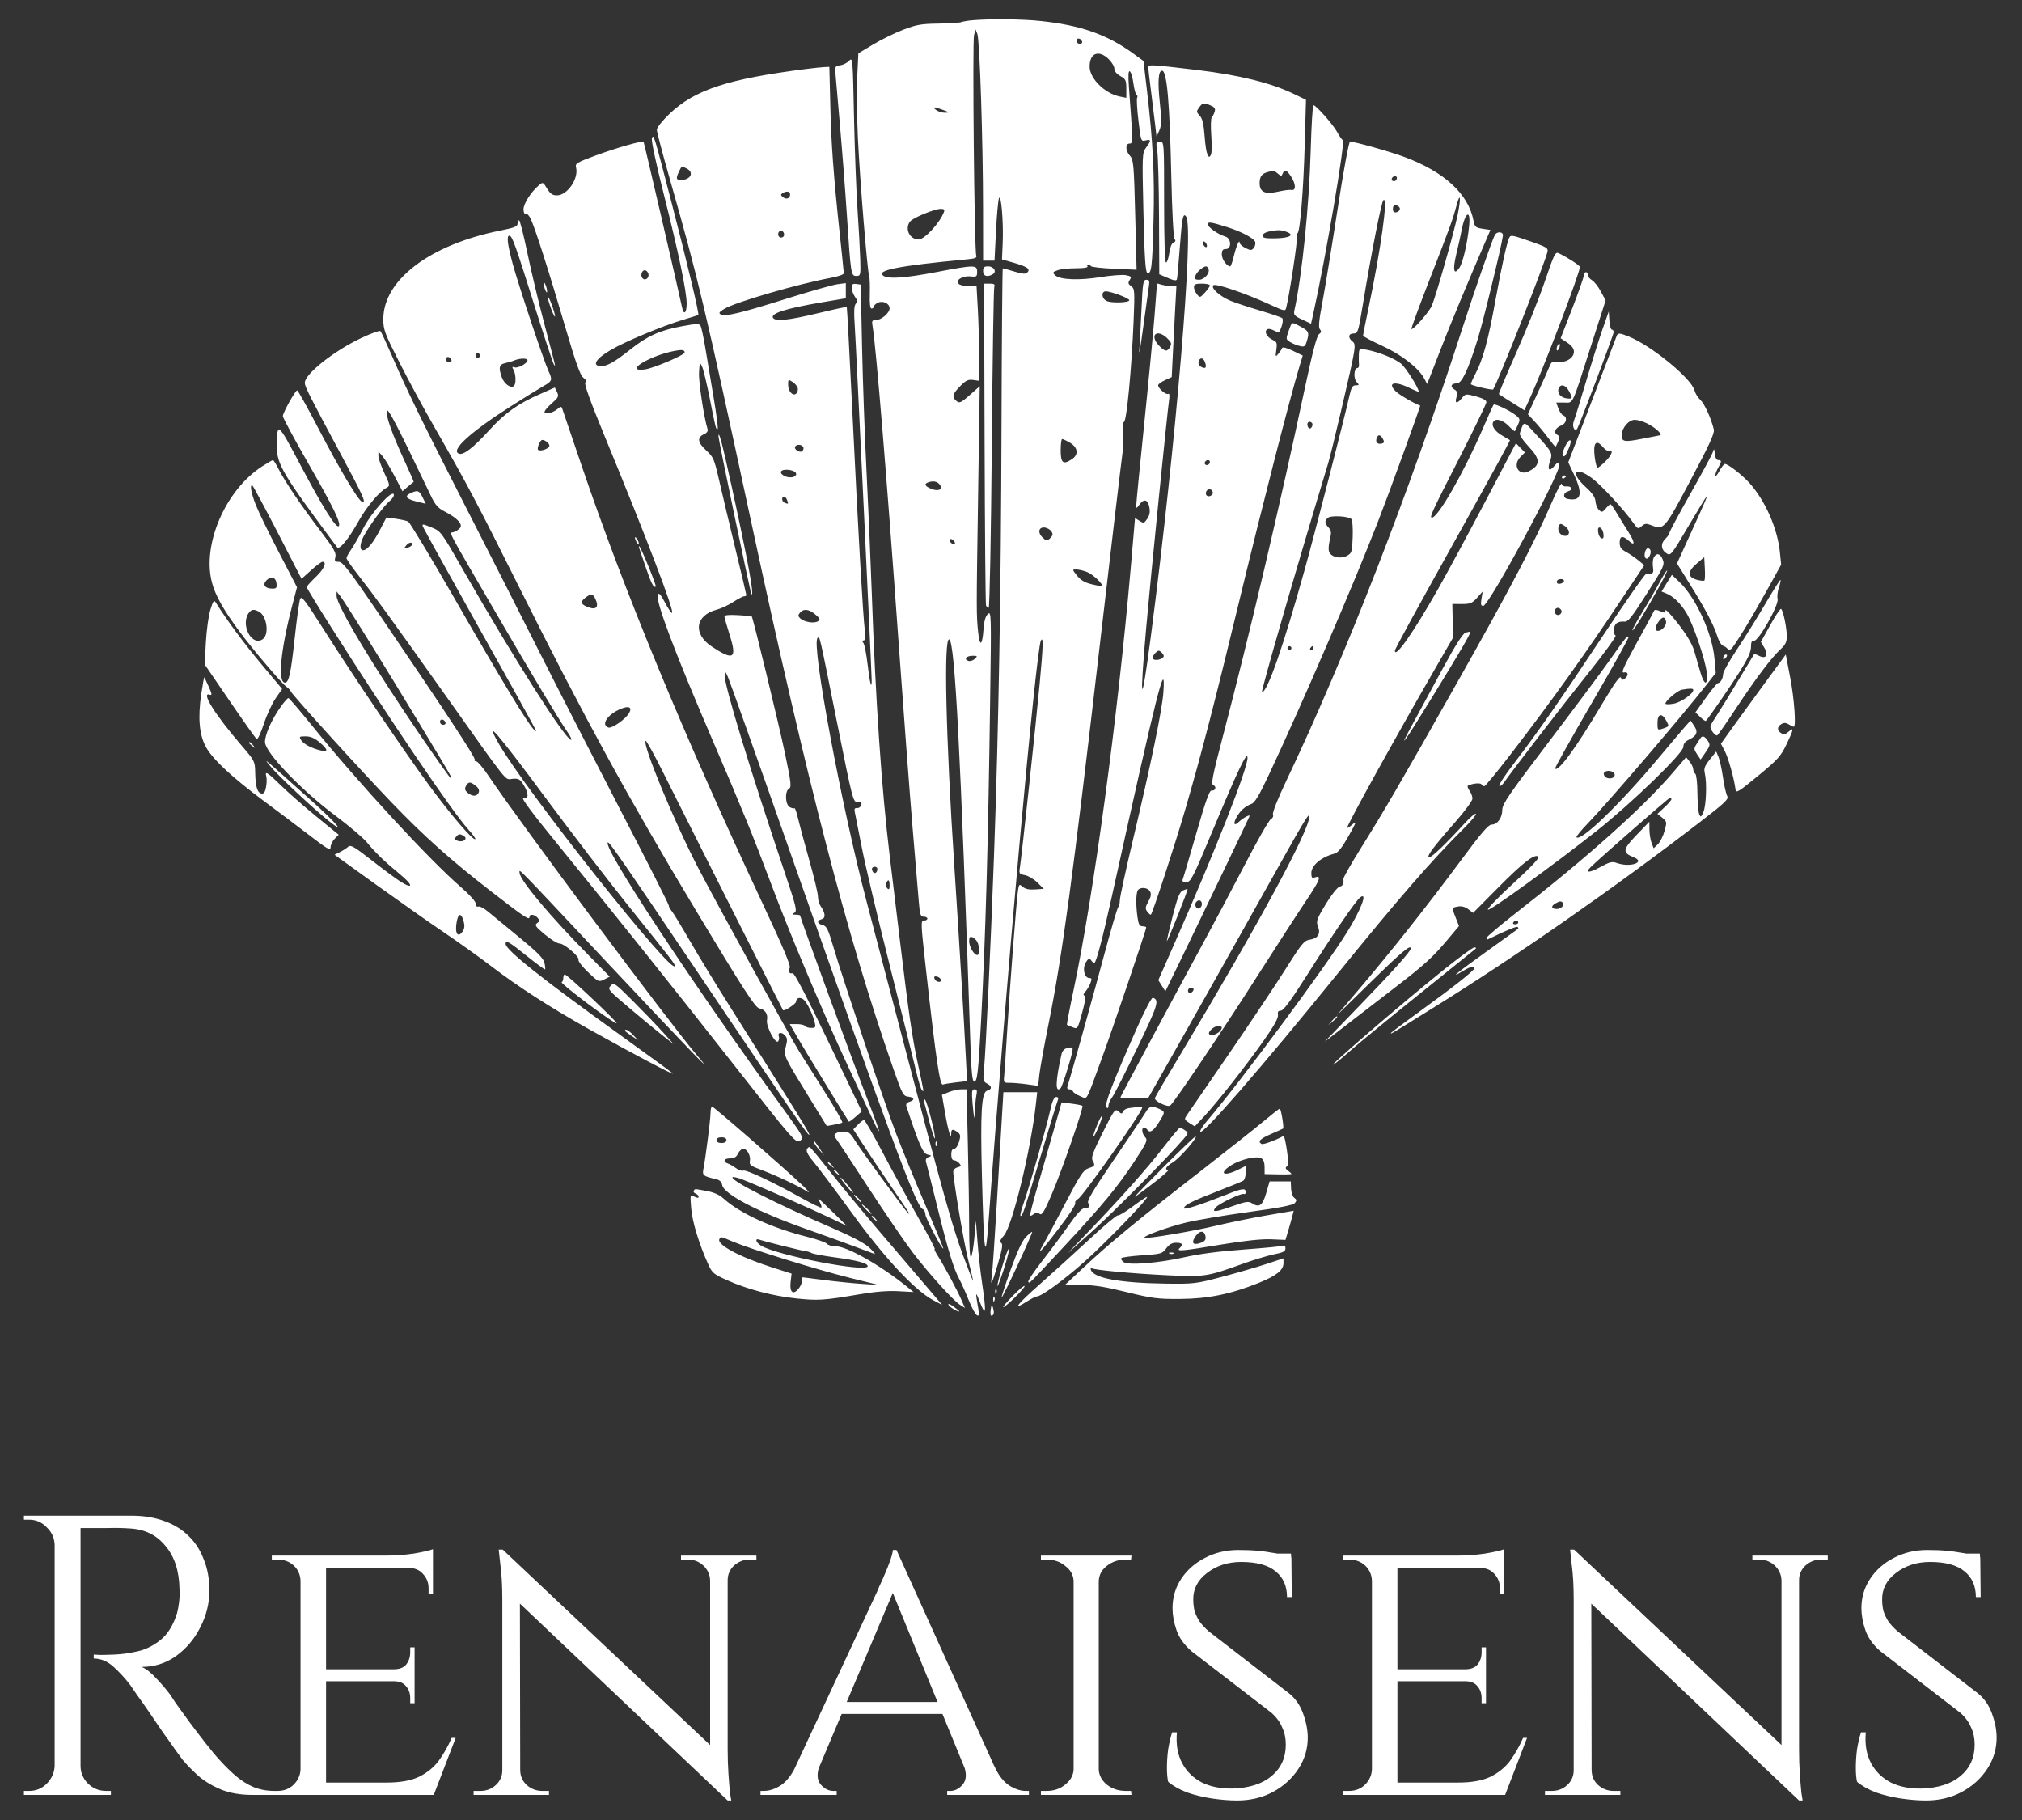 <?xml version="1.0" encoding="UTF-8"?> <svg xmlns="http://www.w3.org/2000/svg" width="70" height="63" viewBox="0 0 70 63" fill="none"><rect x="0" y="0" width="70" height="63" fill="#333333" stroke="none"/><path d="M2.61 52.466H4.557C4.971 52.466 5.344 52.526 5.675 52.646C6.016 52.765 6.301 52.94 6.531 53.17C6.761 53.391 6.936 53.663 7.056 53.985C7.185 54.298 7.249 54.657 7.249 55.062C7.249 55.504 7.143 55.928 6.932 56.333C6.729 56.738 6.448 57.069 6.089 57.327C5.74 57.575 5.344 57.7 4.902 57.7C5.058 57.764 5.229 57.897 5.413 58.1C5.597 58.293 5.758 58.482 5.896 58.666C5.896 58.666 5.956 58.758 6.076 58.942C6.204 59.117 6.361 59.334 6.545 59.591C6.738 59.849 6.932 60.102 7.125 60.351C7.318 60.599 7.484 60.797 7.622 60.944C7.806 61.147 7.99 61.327 8.174 61.483C8.359 61.639 8.556 61.764 8.768 61.856C8.989 61.948 9.233 61.994 9.5 61.994V62.132H8.741C8.317 62.132 7.949 62.068 7.636 61.939C7.332 61.81 7.074 61.653 6.863 61.469C6.651 61.276 6.471 61.092 6.324 60.917C6.296 60.88 6.218 60.774 6.089 60.599C5.97 60.424 5.822 60.217 5.648 59.978C5.482 59.729 5.316 59.485 5.15 59.246C4.985 59.007 4.842 58.804 4.722 58.639C4.603 58.464 4.534 58.362 4.515 58.335C4.34 58.105 4.147 57.893 3.935 57.7C3.724 57.506 3.493 57.41 3.245 57.41V57.272C3.245 57.272 3.314 57.276 3.452 57.285C3.599 57.285 3.774 57.281 3.977 57.272C4.216 57.262 4.478 57.225 4.764 57.161C5.049 57.097 5.316 56.963 5.565 56.761C5.813 56.558 6.002 56.25 6.131 55.835C6.158 55.734 6.181 55.61 6.2 55.463C6.218 55.306 6.223 55.154 6.214 55.007C6.204 54.381 6.043 53.884 5.73 53.516C5.427 53.138 5.017 52.936 4.501 52.908C4.244 52.89 3.977 52.885 3.701 52.894C3.434 52.894 3.208 52.894 3.024 52.894C2.84 52.894 2.748 52.894 2.748 52.894C2.748 52.885 2.734 52.848 2.706 52.784C2.688 52.71 2.665 52.641 2.637 52.577C2.619 52.503 2.61 52.466 2.61 52.466ZM2.789 52.466V62.132H1.892V52.466H2.789ZM1.933 61.124V62.132H0.828V61.994C0.828 61.994 0.856 61.994 0.911 61.994C0.976 61.994 1.008 61.994 1.008 61.994C1.247 61.994 1.45 61.911 1.616 61.745C1.79 61.57 1.883 61.363 1.892 61.124H1.933ZM1.933 53.474H1.892C1.883 53.235 1.79 53.032 1.616 52.867C1.45 52.692 1.247 52.604 1.008 52.604C1.008 52.604 0.976 52.604 0.911 52.604C0.856 52.604 0.828 52.604 0.828 52.604V52.466H1.933V53.474ZM2.748 61.124H2.789C2.789 61.363 2.877 61.57 3.052 61.745C3.227 61.911 3.434 61.994 3.673 61.994C3.673 61.994 3.701 61.994 3.756 61.994C3.811 61.994 3.839 61.994 3.839 61.994V62.132H2.748V61.124ZM11.288 53.847V62.132H10.404V53.847H11.288ZM15.002 61.704L14.975 62.132H11.26V61.704H15.002ZM14.353 57.782V58.197H11.26V57.782H14.353ZM14.989 53.847V54.275H11.26V53.847H14.989ZM15.776 60.157L15.016 62.132H12.917L13.387 61.704C13.847 61.704 14.215 61.639 14.491 61.511C14.777 61.373 15.007 61.188 15.182 60.958C15.357 60.719 15.509 60.452 15.637 60.157H15.776ZM14.353 58.169V58.956H14.201V58.777C14.201 58.62 14.155 58.487 14.063 58.376C13.971 58.257 13.829 58.197 13.635 58.197V58.169H14.353ZM14.353 57.023V57.81H13.635V57.782C13.829 57.782 13.971 57.727 14.063 57.617C14.155 57.497 14.201 57.359 14.201 57.202V57.023H14.353ZM14.989 54.234V55.187H14.837V54.979C14.837 54.786 14.772 54.62 14.643 54.482C14.524 54.344 14.358 54.275 14.146 54.275V54.234H14.989ZM14.989 53.626V53.985L13.414 53.847C13.7 53.847 14.004 53.824 14.326 53.778C14.648 53.723 14.869 53.672 14.989 53.626ZM10.432 61.248L10.611 62.132H9.41V61.994C9.41 61.994 9.442 61.994 9.507 61.994C9.571 61.994 9.603 61.994 9.603 61.994C9.833 61.994 10.022 61.92 10.169 61.773C10.317 61.626 10.395 61.451 10.404 61.248H10.432ZM10.432 54.717H10.404C10.395 54.505 10.317 54.33 10.169 54.192C10.022 54.054 9.833 53.985 9.603 53.985C9.603 53.985 9.571 53.985 9.507 53.985C9.442 53.985 9.41 53.985 9.41 53.985V53.847H10.611L10.432 54.717ZM17.404 53.64L25.053 60.848L25.191 62.325L17.542 55.076L17.404 53.64ZM17.431 61.276V62.132H16.395V61.994C16.395 61.994 16.432 61.994 16.506 61.994C16.589 61.994 16.63 61.994 16.63 61.994C16.842 61.994 17.021 61.925 17.169 61.787C17.316 61.649 17.39 61.478 17.39 61.276H17.431ZM18.011 61.276C18.011 61.478 18.085 61.649 18.232 61.787C18.389 61.925 18.568 61.994 18.77 61.994C18.77 61.994 18.807 61.994 18.881 61.994C18.964 61.994 19.005 61.994 19.005 61.994V62.132H17.97V61.276H18.011ZM17.404 53.64L17.997 54.413L18.011 62.132H17.39V55.366C17.39 54.897 17.367 54.491 17.321 54.151C17.284 53.81 17.265 53.64 17.265 53.64H17.404ZM25.191 53.847V60.558C25.191 60.852 25.201 61.138 25.219 61.414C25.237 61.681 25.256 61.902 25.274 62.077C25.302 62.242 25.316 62.325 25.316 62.325H25.191L24.584 61.593V53.847H25.191ZM25.15 54.703V53.847H26.186V53.985C26.186 53.985 26.144 53.985 26.061 53.985C25.988 53.985 25.951 53.985 25.951 53.985C25.748 53.985 25.569 54.054 25.412 54.192C25.265 54.33 25.191 54.501 25.191 54.703H25.15ZM24.584 54.703C24.575 54.501 24.496 54.33 24.349 54.192C24.202 54.054 24.022 53.985 23.811 53.985C23.811 53.985 23.769 53.985 23.686 53.985C23.613 53.985 23.576 53.985 23.576 53.985V53.847H24.611V54.703H24.584ZM31.036 53.654L34.834 62.049H33.743L30.802 54.883L31.036 53.654ZM28.371 61.124C28.27 61.4 28.284 61.616 28.413 61.773C28.542 61.92 28.689 61.994 28.855 61.994H28.965V62.132H26.328V61.994C26.328 61.994 26.346 61.994 26.383 61.994C26.42 61.994 26.438 61.994 26.438 61.994C26.631 61.994 26.829 61.929 27.032 61.8C27.234 61.663 27.409 61.437 27.557 61.124H28.371ZM31.036 53.654L31.133 54.606L27.971 62.09H27.101L30.373 55.076C30.373 55.076 30.396 55.021 30.442 54.91C30.498 54.8 30.558 54.666 30.622 54.51C30.696 54.344 30.76 54.183 30.815 54.027C30.87 53.87 30.903 53.746 30.912 53.654H31.036ZM32.666 58.915V59.329H29.006V58.915H32.666ZM33.37 61.124H34.419C34.557 61.437 34.728 61.663 34.93 61.8C35.133 61.929 35.326 61.994 35.51 61.994C35.51 61.994 35.529 61.994 35.565 61.994C35.602 61.994 35.62 61.994 35.62 61.994V62.132H32.79V61.994H32.9C33.057 61.994 33.2 61.92 33.328 61.773C33.457 61.616 33.471 61.4 33.37 61.124ZM38.038 53.847V62.132H37.168V53.847H38.038ZM37.21 61.248V62.132H36.036V61.994C36.036 61.994 36.068 61.994 36.133 61.994C36.197 61.994 36.229 61.994 36.229 61.994C36.487 61.994 36.703 61.92 36.878 61.773C37.062 61.626 37.159 61.451 37.168 61.248H37.21ZM37.997 61.248H38.038C38.047 61.451 38.139 61.626 38.314 61.773C38.498 61.92 38.719 61.994 38.977 61.994C38.977 61.994 39.005 61.994 39.06 61.994C39.124 61.994 39.157 61.994 39.157 61.994L39.17 62.132H37.997V61.248ZM37.997 54.731V53.847H39.17L39.157 53.985C39.157 53.985 39.124 53.985 39.06 53.985C39.005 53.985 38.977 53.985 38.977 53.985C38.719 53.985 38.498 54.059 38.314 54.206C38.139 54.344 38.047 54.519 38.038 54.731H37.997ZM37.21 54.731H37.168C37.159 54.519 37.062 54.344 36.878 54.206C36.703 54.059 36.487 53.985 36.229 53.985C36.22 53.985 36.183 53.985 36.119 53.985C36.064 53.985 36.036 53.985 36.036 53.985V53.847H37.21V54.731ZM42.87 53.654C43.128 53.654 43.353 53.663 43.547 53.681C43.74 53.7 43.906 53.723 44.044 53.75C44.191 53.769 44.315 53.796 44.417 53.833C44.527 53.861 44.624 53.889 44.707 53.916L44.72 55.283H44.555C44.555 54.906 44.426 54.611 44.168 54.399C43.91 54.178 43.51 54.068 42.967 54.068C42.507 54.068 42.111 54.197 41.779 54.455C41.457 54.703 41.301 55.012 41.31 55.38C41.31 55.499 41.324 55.624 41.351 55.753C41.388 55.872 41.443 55.992 41.517 56.112C41.6 56.231 41.71 56.351 41.848 56.471L44.638 58.625C44.849 58.8 45.006 59.025 45.107 59.301C45.208 59.568 45.264 59.835 45.273 60.102C45.282 60.507 45.176 60.88 44.955 61.221C44.734 61.561 44.435 61.833 44.058 62.035C43.689 62.229 43.28 62.325 42.829 62.325C42.562 62.325 42.272 62.302 41.959 62.256C41.655 62.21 41.37 62.141 41.103 62.049C40.836 61.948 40.615 61.824 40.44 61.676C40.412 61.547 40.398 61.386 40.398 61.193C40.398 60.99 40.412 60.779 40.44 60.558C40.477 60.337 40.523 60.139 40.578 59.964H40.744C40.707 60.378 40.767 60.733 40.923 61.027C41.08 61.322 41.31 61.547 41.614 61.704C41.917 61.851 42.272 61.92 42.677 61.911C43.248 61.893 43.694 61.75 44.016 61.483C44.348 61.207 44.513 60.843 44.513 60.392C44.513 60.171 44.472 59.973 44.389 59.798C44.315 59.614 44.191 59.444 44.016 59.288L41.255 57.161C40.997 56.94 40.822 56.696 40.73 56.429C40.638 56.162 40.592 55.909 40.592 55.67C40.592 55.292 40.693 54.952 40.895 54.648C41.098 54.344 41.37 54.105 41.71 53.93C42.06 53.746 42.447 53.654 42.87 53.654ZM44.693 53.778L44.707 54.027H43.726V53.778H44.693ZM48.378 53.847V62.132H47.495V53.847H48.378ZM52.093 61.704L52.065 62.132H48.351V61.704H52.093ZM51.444 57.782V58.197H48.351V57.782H51.444ZM52.079 53.847V54.275H48.351V53.847H52.079ZM52.866 60.157L52.106 62.132H50.008L50.477 61.704C50.938 61.704 51.306 61.639 51.582 61.511C51.867 61.373 52.097 61.188 52.272 60.958C52.447 60.719 52.599 60.452 52.728 60.157H52.866ZM51.444 58.169V58.956H51.292V58.777C51.292 58.62 51.246 58.487 51.154 58.376C51.062 58.257 50.919 58.197 50.726 58.197V58.169H51.444ZM51.444 57.023V57.81H50.726V57.782C50.919 57.782 51.062 57.727 51.154 57.617C51.246 57.497 51.292 57.359 51.292 57.202V57.023H51.444ZM52.079 54.234V55.187H51.927V54.979C51.927 54.786 51.863 54.62 51.734 54.482C51.614 54.344 51.448 54.275 51.237 54.275V54.234H52.079ZM52.079 53.626V53.985L50.505 53.847C50.79 53.847 51.094 53.824 51.416 53.778C51.738 53.723 51.959 53.672 52.079 53.626ZM47.522 61.248L47.702 62.132H46.5V61.994C46.5 61.994 46.533 61.994 46.597 61.994C46.661 61.994 46.694 61.994 46.694 61.994C46.924 61.994 47.113 61.92 47.26 61.773C47.407 61.626 47.485 61.451 47.495 61.248H47.522ZM47.522 54.717H47.495C47.485 54.505 47.407 54.33 47.26 54.192C47.113 54.054 46.924 53.985 46.694 53.985C46.694 53.985 46.661 53.985 46.597 53.985C46.533 53.985 46.5 53.985 46.5 53.985V53.847H47.702L47.522 54.717ZM54.494 53.64L62.144 60.848L62.282 62.325L54.632 55.076L54.494 53.64ZM54.522 61.276V62.132H53.486V61.994C53.486 61.994 53.523 61.994 53.596 61.994C53.679 61.994 53.721 61.994 53.721 61.994C53.932 61.994 54.112 61.925 54.259 61.787C54.407 61.649 54.48 61.478 54.48 61.276H54.522ZM55.102 61.276C55.102 61.478 55.175 61.649 55.322 61.787C55.479 61.925 55.658 61.994 55.861 61.994C55.861 61.994 55.898 61.994 55.971 61.994C56.054 61.994 56.096 61.994 56.096 61.994V62.132H55.06V61.276H55.102ZM54.494 53.64L55.088 54.413L55.102 62.132H54.48V55.366C54.48 54.897 54.457 54.491 54.411 54.151C54.374 53.81 54.356 53.64 54.356 53.64H54.494ZM62.282 53.847V60.558C62.282 60.852 62.291 61.138 62.309 61.414C62.328 61.681 62.346 61.902 62.365 62.077C62.392 62.242 62.406 62.325 62.406 62.325H62.282L61.674 61.593V53.847H62.282ZM62.24 54.703V53.847H63.276V53.985C63.276 53.985 63.234 53.985 63.152 53.985C63.078 53.985 63.041 53.985 63.041 53.985C62.839 53.985 62.659 54.054 62.503 54.192C62.355 54.33 62.282 54.501 62.282 54.703H62.24ZM61.674 54.703C61.665 54.501 61.587 54.33 61.439 54.192C61.292 54.054 61.113 53.985 60.901 53.985C60.901 53.985 60.859 53.985 60.777 53.985C60.703 53.985 60.666 53.985 60.666 53.985V53.847H61.702V54.703H61.674ZM66.718 53.654C66.976 53.654 67.201 53.663 67.395 53.681C67.588 53.7 67.754 53.723 67.892 53.75C68.039 53.769 68.163 53.796 68.265 53.833C68.375 53.861 68.472 53.889 68.555 53.916L68.569 55.283H68.403C68.403 54.906 68.274 54.611 68.016 54.399C67.758 54.178 67.358 54.068 66.815 54.068C66.355 54.068 65.959 54.197 65.627 54.455C65.305 54.703 65.149 55.012 65.158 55.38C65.158 55.499 65.172 55.624 65.199 55.753C65.236 55.872 65.291 55.992 65.365 56.112C65.448 56.231 65.558 56.351 65.696 56.471L68.486 58.625C68.697 58.8 68.854 59.025 68.955 59.301C69.056 59.568 69.112 59.835 69.121 60.102C69.13 60.507 69.024 60.88 68.803 61.221C68.582 61.561 68.283 61.833 67.906 62.035C67.537 62.229 67.128 62.325 66.677 62.325C66.41 62.325 66.12 62.302 65.807 62.256C65.503 62.21 65.218 62.141 64.951 62.049C64.684 61.948 64.463 61.824 64.288 61.676C64.26 61.547 64.247 61.386 64.247 61.193C64.247 60.99 64.26 60.779 64.288 60.558C64.325 60.337 64.371 60.139 64.426 59.964H64.592C64.555 60.378 64.615 60.733 64.771 61.027C64.928 61.322 65.158 61.547 65.462 61.704C65.766 61.851 66.12 61.92 66.525 61.911C67.096 61.893 67.542 61.75 67.864 61.483C68.196 61.207 68.361 60.843 68.361 60.392C68.361 60.171 68.32 59.973 68.237 59.798C68.163 59.614 68.039 59.444 67.864 59.288L65.103 57.161C64.845 56.94 64.67 56.696 64.578 56.429C64.486 56.162 64.44 55.909 64.44 55.67C64.44 55.292 64.541 54.952 64.744 54.648C64.946 54.344 65.218 54.105 65.558 53.93C65.908 53.746 66.295 53.654 66.718 53.654ZM68.541 53.778L68.555 54.027H67.574V53.778H68.541Z" fill="white"></path><path fill-rule="evenodd" clip-rule="evenodd" d="M33.655 0.701C33.503 0.714 33.333 0.744 33.276 0.766C33.219 0.789 32.863 0.811 32.484 0.816C31.888 0.824 31.723 0.853 31.263 1.031C30.97 1.144 30.502 1.374 30.223 1.542L29.715 1.846L29.677 2.652C29.655 3.095 29.665 4.045 29.699 4.762C29.764 6.172 30.026 9.39 30.089 9.552C30.11 9.607 30.12 9.883 30.112 10.166C30.102 10.502 30.122 10.681 30.171 10.681C30.212 10.681 30.246 10.652 30.246 10.617C30.246 10.582 30.308 10.521 30.383 10.482C30.558 10.392 30.797 10.502 30.797 10.672C30.797 10.834 30.512 11.079 30.324 11.079C30.189 11.079 30.175 11.105 30.208 11.295C30.326 11.976 30.708 16.62 31.106 22.202C31.278 24.612 31.497 27.511 31.592 28.643C31.688 29.775 31.785 30.933 31.808 31.216C31.844 31.658 31.868 31.731 31.978 31.731C32.048 31.731 32.105 31.761 32.105 31.797C32.105 31.834 32.059 31.863 32.002 31.863C31.868 31.863 31.869 31.883 32.067 33.656C32.408 36.706 32.538 37.581 32.641 37.543C32.694 37.523 32.904 37.489 33.108 37.466L33.478 37.424L33.441 36.685C33.373 35.324 33.212 32.648 33.039 30.004C32.741 25.472 32.664 22.017 32.864 22.136C33.058 22.252 33.256 26.049 33.592 36.063C33.628 37.12 33.659 37.441 33.727 37.441C33.833 37.441 33.87 37.115 33.965 35.316C34.122 32.34 34.209 29.271 34.28 24.094C34.32 21.266 34.316 21.144 34.199 21.254C34.116 21.331 34.068 21.501 34.048 21.785C34.008 22.353 33.918 22.406 33.864 21.894C33.799 21.266 33.799 21.244 33.861 17.155L33.917 13.37L33.598 13.652C33.253 13.958 33.208 13.976 33.083 13.855C32.952 13.729 32.984 13.629 33.24 13.367C33.437 13.166 33.517 13.128 33.688 13.152L33.896 13.181V12.34C33.896 11.877 33.876 11.137 33.851 10.695L33.806 9.892L33.542 9.902C33.397 9.908 33.239 9.874 33.191 9.827C33.061 9.7 33.32 9.537 33.603 9.568C33.808 9.59 33.827 9.576 33.827 9.406C33.827 9.164 33.741 9.165 32.415 9.418C31.348 9.622 30.769 9.664 30.59 9.551C30.289 9.361 31.083 9.203 33.471 8.978C33.769 8.95 33.83 8.924 33.796 8.839C33.731 8.678 33.66 1.439 33.72 1.216L33.773 1.019L33.835 1.177C33.916 1.382 34.031 4.889 34.032 7.211L34.034 9.021H34.231H34.429L34.48 8.012C34.507 7.457 34.554 6.941 34.583 6.866C34.658 6.672 34.743 7.69 34.713 8.406L34.688 8.979L35.093 9.095C35.565 9.231 35.684 9.316 35.563 9.432C35.5 9.493 35.398 9.485 35.113 9.398C34.91 9.337 34.732 9.287 34.716 9.287C34.701 9.287 34.68 11.744 34.671 14.748C34.653 20.591 34.573 25.155 34.411 29.639C34.298 32.737 34.127 36.391 34.064 37.021C34.028 37.39 34.038 37.439 34.166 37.505C34.345 37.597 34.35 37.709 34.177 37.753C33.978 37.803 33.936 38.478 33.994 40.728C34.064 43.466 34.114 43.783 34.227 42.222C34.821 34.062 35.868 22.453 36.037 22.169C36.124 22.02 36.115 22.353 35.994 23.654C35.87 24.988 35.358 29.744 35.306 30.045C35.273 30.234 35.289 30.256 35.483 30.294C35.6 30.316 35.794 30.432 35.915 30.551L36.134 30.768L35.834 30.789C35.628 30.803 35.495 30.775 35.408 30.699C35.289 30.595 35.28 30.6 35.244 30.811C35.194 31.103 34.954 34.223 34.861 35.781C34.821 36.457 34.777 37.117 34.764 37.247C34.74 37.474 34.748 37.484 34.954 37.482C35.073 37.481 35.343 37.504 35.555 37.534L35.941 37.587L35.983 37.196C36.007 36.981 36.149 36.194 36.3 35.447C36.779 33.068 37.131 30.463 38.096 22.143C38.477 18.86 38.819 15.971 38.855 15.722C38.892 15.474 38.902 15.131 38.878 14.961C38.849 14.757 38.861 14.636 38.913 14.605C39.007 14.549 39.175 12.77 39.244 11.12C39.287 10.068 39.282 9.992 39.16 9.906C39.054 9.831 39.045 9.792 39.11 9.691C39.181 9.582 39.165 9.562 38.975 9.525C38.856 9.503 38.463 9.533 38.101 9.592C37.362 9.713 36.691 9.686 36.526 9.527C36.431 9.435 36.439 9.418 36.609 9.356C36.712 9.318 36.999 9.286 37.245 9.286C37.525 9.286 37.676 9.262 37.649 9.22C37.626 9.184 37.637 9.154 37.674 9.154C37.711 9.154 37.752 9.179 37.764 9.211C37.777 9.242 38.138 9.284 38.567 9.303L39.348 9.337L39.3 7.436C39.256 5.706 39.24 5.522 39.122 5.398C38.96 5.226 38.95 4.97 39.105 4.97C39.225 4.97 39.225 4.943 39.083 3.018C39.053 2.6 39.062 2.439 39.115 2.471C39.156 2.495 39.211 2.68 39.237 2.88C39.263 3.081 39.312 3.262 39.346 3.282C39.38 3.303 39.389 3.348 39.367 3.383C39.344 3.419 39.364 3.774 39.412 4.174C39.496 4.886 39.501 4.9 39.658 4.862C39.855 4.814 39.859 4.862 39.678 5.107C39.541 5.293 39.538 5.351 39.585 7.356C39.622 8.901 39.655 9.421 39.719 9.445C39.861 9.497 39.891 9.254 39.933 7.66C39.976 6.087 39.915 4.889 39.703 3.093L39.587 2.112L39.238 1.857C38.334 1.196 37.412 0.871 36.016 0.725C35.385 0.658 34.265 0.647 33.655 0.701ZM37.461 1.438C37.476 1.482 37.44 1.517 37.38 1.517C37.32 1.517 37.27 1.47 37.27 1.412C37.27 1.295 37.419 1.315 37.461 1.438ZM38.378 2.043C38.489 2.15 38.579 2.301 38.579 2.379C38.579 2.466 38.658 2.563 38.785 2.633C38.969 2.734 38.992 2.78 38.992 3.066L38.992 3.387L38.769 3.342C38.249 3.239 37.722 2.717 37.722 2.306C37.721 1.838 38.034 1.712 38.378 2.043ZM29.395 2.104C29.325 2.179 29.185 2.249 29.085 2.261C28.932 2.278 28.905 2.311 28.916 2.467C28.924 2.569 28.993 3.361 29.069 4.227C29.146 5.092 29.257 6.517 29.315 7.394C29.456 9.527 29.46 9.552 29.647 9.552C29.792 9.552 29.797 9.53 29.781 8.971C29.771 8.652 29.728 7.867 29.685 7.228C29.642 6.589 29.588 5.144 29.564 4.017C29.523 2.015 29.52 1.971 29.395 2.104ZM39.75 2.313C39.75 2.356 39.794 2.74 39.849 3.166C39.903 3.592 39.968 4.119 39.993 4.337L40.039 4.733L40.136 4.512C40.216 4.328 40.219 4.165 40.152 3.549C40.074 2.827 40.1 2.447 40.229 2.447C40.399 2.447 40.494 3.536 40.55 6.122C40.576 7.297 40.624 8.226 40.662 8.273C40.709 8.33 40.698 8.367 40.627 8.393C40.565 8.416 40.506 8.561 40.479 8.759C40.454 8.94 40.404 9.087 40.367 9.087C40.326 9.087 40.301 8.296 40.301 6.996C40.301 4.911 40.3 4.904 40.155 4.904C40.02 4.904 40.014 4.926 40.063 5.219C40.092 5.393 40.12 6.426 40.125 7.514L40.133 9.494L40.427 9.621C40.641 9.713 40.727 9.726 40.744 9.666C40.758 9.622 40.803 9.127 40.844 8.566C40.922 7.524 40.96 7.342 41.066 7.503C41.336 7.914 40.715 15.296 39.85 21.963C39.51 24.577 39.438 24.464 39.683 21.704C39.833 20.012 40.411 14.26 40.473 13.847C40.497 13.688 40.485 13.608 40.443 13.633C40.368 13.678 40.094 13.444 40.094 13.336C40.094 13.299 40.2 13.22 40.329 13.161L40.564 13.053L40.605 12.215C40.629 11.755 40.665 11.045 40.687 10.638L40.727 9.897L40.566 9.902C40.477 9.904 40.326 9.885 40.23 9.858L40.055 9.811L39.972 10.893C39.926 11.489 39.765 13.184 39.613 14.661C39.461 16.138 39.337 17.407 39.337 17.481C39.337 17.612 39.34 17.611 39.444 17.469C39.601 17.253 39.737 17.286 39.789 17.554C39.821 17.719 39.8 17.836 39.718 17.957C39.611 18.115 39.591 18.12 39.449 18.03L39.294 17.933L39.141 19.702C38.691 24.87 37.854 31.045 37.159 34.309C37.025 34.942 36.925 35.467 36.938 35.475C36.95 35.483 37.038 35.521 37.133 35.559C37.303 35.628 37.307 35.623 37.463 35.059C37.569 34.673 37.596 34.48 37.544 34.464C37.495 34.448 37.504 34.401 37.571 34.33C37.628 34.27 37.707 34.139 37.746 34.038C37.805 33.889 37.799 33.856 37.715 33.856C37.557 33.856 37.47 33.566 37.567 33.364C37.655 33.181 37.718 33.151 37.787 33.258C37.81 33.294 37.856 33.324 37.889 33.324C37.948 33.324 38.171 32.479 38.476 31.1C40.094 23.782 40.358 22.735 40.276 23.962C40.236 24.558 39.849 26.435 39.227 29.05C38.976 30.104 38.769 31.057 38.768 31.166C38.766 31.276 38.741 31.381 38.713 31.399C38.684 31.417 38.472 32.134 38.242 32.993C37.825 34.548 37.064 37.274 36.968 37.558C36.93 37.667 36.944 37.707 37.019 37.707C37.075 37.707 37.133 37.74 37.147 37.78C37.16 37.82 37.273 37.894 37.396 37.944C37.657 38.05 37.567 38.205 38.129 36.678C38.492 35.693 39.681 32.189 39.681 32.106C39.681 32.082 39.623 32.063 39.553 32.063C39.452 32.063 39.415 31.996 39.38 31.755C39.325 31.366 39.324 30.976 39.379 30.84C39.436 30.695 39.73 30.707 39.813 30.857C39.863 30.947 39.847 31.041 39.754 31.209C39.645 31.406 39.64 31.454 39.722 31.563C39.775 31.631 39.829 31.675 39.844 31.659C39.907 31.593 40.667 29.27 41.016 28.078C41.577 26.162 42.056 24.31 42.95 20.608C43.685 17.566 44.651 13.801 44.97 12.739L45.1 12.308L44.755 12.142C44.536 12.036 44.401 12.003 44.385 12.049C44.371 12.09 44.312 12.18 44.254 12.249C44.156 12.365 44.151 12.355 44.186 12.107C44.218 11.879 44.201 11.83 44.075 11.775C43.878 11.688 43.761 11.501 43.851 11.415C43.897 11.37 43.981 11.379 44.104 11.441C44.283 11.53 44.291 11.526 44.368 11.3C44.412 11.171 44.422 11.043 44.389 11.013C44.356 10.983 44.01 10.865 43.62 10.749C43.229 10.634 42.771 10.483 42.603 10.413C42.229 10.259 41.907 9.969 42.005 9.875C42.082 9.8 43.107 10.149 43.964 10.543C44.473 10.776 44.496 10.78 44.528 10.65C44.639 10.206 44.92 8.366 44.895 8.243C44.88 8.162 44.889 8.087 44.917 8.077C45.006 8.044 45.125 6.584 45.169 4.993L45.212 3.455L44.805 3.258C44.009 2.871 42.91 2.598 41.437 2.422C39.917 2.24 39.75 2.229 39.75 2.313ZM27.904 2.388C25.175 2.737 24.05 3.108 23.169 3.949C22.928 4.179 22.739 4.419 22.739 4.492C22.739 4.565 22.938 5.322 23.182 6.175C24.167 9.623 24.398 10.597 26.01 18.085C27.969 27.187 29.322 32.394 30.92 36.977C31.233 37.874 31.268 37.941 31.439 37.96C31.657 37.985 31.68 38.079 31.483 38.139C31.391 38.167 31.355 38.221 31.378 38.293C31.818 39.627 31.95 39.929 32.111 39.966C32.26 40 32.264 40.009 32.149 40.051C32.055 40.086 32.032 40.139 32.065 40.248C32.089 40.329 32.263 41.024 32.452 41.791C32.818 43.278 33.01 43.907 33.212 44.281C33.282 44.409 33.428 44.736 33.537 45.008C33.762 45.565 33.944 45.727 33.868 45.302C33.76 44.699 33.768 44.668 33.926 45.078C34.132 45.613 34.151 45.439 33.999 44.415C33.942 44.031 33.87 43.388 33.84 42.986L33.784 42.256L33.728 42.871C33.697 43.21 33.644 43.503 33.611 43.523C33.578 43.542 33.551 43.098 33.551 42.536C33.551 41.974 33.531 40.657 33.506 39.61L33.46 37.707H33.273C33.17 37.707 32.979 37.75 32.847 37.803L32.608 37.9L32.725 38.568C32.831 39.177 32.932 39.489 32.932 39.212C32.932 39.081 32.993 39.075 33.153 39.192C33.252 39.264 33.26 39.319 33.202 39.522C33.162 39.66 33.088 39.766 33.032 39.766C32.966 39.766 32.932 39.835 32.932 39.965C32.932 40.09 32.967 40.164 33.027 40.164C33.079 40.164 33.161 40.21 33.21 40.267C33.285 40.354 33.276 40.376 33.15 40.407C33.068 40.428 33.001 40.494 33.001 40.553C33.002 40.854 33.365 43.006 33.516 43.605C33.611 43.981 33.688 44.31 33.686 44.335C33.684 44.36 33.527 43.962 33.337 43.451C32.964 42.444 32.638 41.278 31.279 36.08C30.791 34.218 30.219 32.037 30.008 31.235C29.133 27.916 28.085 22.3 28.301 22.091C28.381 22.014 28.336 21.817 29 25.124C29.521 27.718 29.537 27.779 29.689 27.758C29.809 27.741 29.839 27.764 29.819 27.858C29.804 27.924 29.74 27.975 29.675 27.97C29.59 27.963 29.567 27.999 29.591 28.103C29.609 28.181 29.719 28.738 29.836 29.34C29.953 29.943 30.399 31.825 30.828 33.524C31.256 35.222 31.663 36.85 31.73 37.142C31.798 37.435 31.883 37.704 31.919 37.74C31.991 37.812 31.995 37.84 31.773 36.81C31.58 35.912 31.462 35.108 31.179 32.76C31.047 31.664 30.878 30.26 30.802 29.639C30.517 27.283 30.311 24.275 30.178 20.475C30.138 19.343 30.056 17.461 29.997 16.292C29.938 15.123 29.869 13.196 29.844 12.009L29.798 9.851L29.643 9.83C29.52 9.813 29.488 9.841 29.488 9.964C29.488 10.05 29.537 10.188 29.597 10.271C29.683 10.388 29.689 10.442 29.625 10.516C29.568 10.582 29.557 10.793 29.588 11.227C29.631 11.831 30.176 23.242 30.177 23.558C30.177 23.9 30.108 23.625 30.035 22.995C29.993 22.632 29.927 22.298 29.887 22.252C29.837 22.193 29.84 22.169 29.898 22.169C29.956 22.169 29.968 22.068 29.939 21.82C29.872 21.25 29.712 18.463 29.517 14.433C29.416 12.351 29.325 10.639 29.315 10.627C29.305 10.616 28.854 10.713 28.314 10.843C27.302 11.086 26.845 11.134 26.763 11.005C26.663 10.85 27.196 10.68 28.438 10.468L29.282 10.325V10.062V9.8L28.989 9.839C28.828 9.86 28.028 10.088 27.211 10.345C25.624 10.845 25.107 10.967 24.947 10.881C24.87 10.839 24.901 10.796 25.084 10.687C25.482 10.451 27.65 9.822 28.782 9.614C29.019 9.57 29.212 9.501 29.212 9.46C29.212 9.42 29.117 8.505 29.001 7.427C28.866 6.161 28.777 4.911 28.751 3.891L28.711 2.314L28.532 2.322C28.433 2.327 28.15 2.356 27.904 2.388ZM41.917 3.653C42.052 3.712 42.083 3.764 42.05 3.869C42.027 3.945 41.981 4.034 41.95 4.067C41.919 4.099 41.911 4.373 41.933 4.675C41.955 4.977 41.952 5.276 41.927 5.341C41.837 5.567 41.75 5.331 41.705 4.736C41.672 4.293 41.628 4.105 41.533 4.004C41.416 3.88 41.414 3.855 41.511 3.722C41.633 3.554 41.675 3.547 41.917 3.653ZM45.376 5.186C45.321 7.141 45.078 9.528 44.81 10.75C44.778 10.896 44.812 10.936 45.08 11.062L45.387 11.206L45.464 10.86C45.894 8.928 46.582 4.884 46.487 4.848C46.454 4.835 46.368 4.714 46.296 4.579C46.161 4.323 45.561 3.642 45.471 3.642C45.442 3.642 45.4 4.337 45.376 5.186ZM32.656 3.808C32.875 3.89 32.881 3.898 32.721 3.903C32.624 3.906 32.485 3.864 32.411 3.81C32.247 3.691 32.337 3.69 32.656 3.808ZM22.569 4.786C22.54 4.852 22.707 5.643 22.969 6.678C23.486 8.719 23.772 10.086 23.772 10.515C23.772 10.827 23.673 10.923 23.618 10.664C23.487 10.045 22.298 4.931 22.281 4.91C22.24 4.861 21.336 5.119 20.615 5.386C19.966 5.625 19.907 5.661 19.942 5.796C20.042 6.179 19.642 6.763 19.28 6.763C19.128 6.763 19.051 6.71 18.94 6.528C18.8 6.298 18.793 6.296 18.657 6.412C18.385 6.644 18.124 7.051 18.124 7.242C18.124 7.348 18.154 7.417 18.19 7.396C18.227 7.374 18.302 7.442 18.358 7.547C18.495 7.801 18.993 9.357 19.576 11.344C19.927 12.544 20.089 12.997 20.192 13.072C20.285 13.14 20.309 13.196 20.263 13.241C20.217 13.285 20.436 13.893 20.919 15.065C22.386 18.624 23.346 21.14 23.267 21.217C23.247 21.236 23.138 21.078 23.025 20.864C22.868 20.568 22.808 20.503 22.773 20.589C22.687 20.798 23.354 22.566 24.672 25.63C25.666 27.939 26.077 28.947 26.698 30.602C27.341 32.316 28.414 34.867 29.266 36.711C30.382 39.127 30.403 39.171 30.428 39.147C30.441 39.134 30.253 38.619 30.01 38.001C29.626 37.023 27.698 31.76 27.698 31.69C27.698 31.676 27.628 31.663 27.543 31.662C27.41 31.661 27.404 31.651 27.501 31.596C27.602 31.539 27.568 31.394 27.173 30.221C25.924 26.509 25.075 23.72 25.086 23.364C25.091 23.213 25.101 23.219 25.198 23.43C25.256 23.558 26.181 26.158 27.251 29.207C30.714 39.068 31.714 41.767 31.935 41.849C31.991 41.869 32.037 41.954 32.037 42.038C32.038 42.167 32.648 43.327 32.654 43.21C32.655 43.187 32.364 42.484 32.008 41.648C31.651 40.812 31.206 39.725 31.019 39.233C30.622 38.185 29.179 33.892 28.86 32.808C28.671 32.164 28.617 32.054 28.479 32.021C28.285 31.974 28.267 31.864 28.447 31.818C28.59 31.782 28.575 31.601 28.41 31.367C28.359 31.295 28.317 31.146 28.317 31.035C28.317 30.925 28.181 30.356 28.015 29.772C27.85 29.188 27.675 28.537 27.626 28.327C27.577 28.117 27.523 27.959 27.505 27.976C27.487 27.993 27.415 27.978 27.344 27.941C27.182 27.858 27.162 27.383 27.317 27.3C27.405 27.252 27.386 27.084 27.177 26.085C26.973 25.108 26.064 21.364 26.023 21.331C26.016 21.326 25.801 21.308 25.545 21.293C25.249 21.276 25.08 21.291 25.079 21.335C25.079 21.374 25.162 21.667 25.263 21.988C25.521 22.802 25.398 22.881 24.645 22.384C23.979 21.944 24.064 21.298 24.816 21.103C24.962 21.065 25.218 20.946 25.384 20.838C25.55 20.73 25.72 20.641 25.762 20.641C25.804 20.641 25.838 20.623 25.838 20.6C25.838 20.577 25.67 19.867 25.465 19.023C25.261 18.178 25.008 17.116 24.904 16.662C24.727 15.886 24.7 15.822 24.445 15.588C24.147 15.315 24.125 15.137 24.374 15.031C24.465 14.993 24.516 14.924 24.498 14.865C24.367 14.44 24.182 13.213 24.2 12.896C24.221 12.523 24.225 12.515 24.307 12.695C24.354 12.798 24.473 13.291 24.571 13.79C24.771 14.814 24.793 14.898 24.845 14.848C24.866 14.828 24.805 14.353 24.71 13.792C24.616 13.232 24.486 12.454 24.422 12.065C24.357 11.676 24.28 11.319 24.249 11.271C24.204 11.2 24.084 11.205 23.6 11.295C22.841 11.436 22.407 11.632 21.817 12.102C21.297 12.516 21.024 12.673 20.825 12.673C20.471 12.673 20.613 12.425 21.147 12.113C21.64 11.824 22.928 11.286 23.634 11.074C23.918 10.989 24.161 10.912 24.175 10.904C24.215 10.879 23.791 9.099 23.253 7.029C22.627 4.619 22.633 4.638 22.569 4.786ZM46.3 7.278C46.099 8.583 45.864 10.025 45.777 10.482C45.66 11.097 45.638 11.335 45.695 11.402C45.752 11.47 45.744 11.511 45.662 11.569C45.589 11.621 45.439 12.186 45.194 13.338C44.313 17.483 43.251 21.999 42.34 25.468C41.977 26.852 41.919 27.147 42.002 27.178C42.128 27.225 42.078 27.387 41.944 27.365C41.871 27.353 41.735 27.732 41.419 28.834C41.184 29.651 40.973 30.368 40.949 30.427C40.917 30.509 40.947 30.535 41.071 30.535C41.222 30.535 41.297 30.39 41.978 28.759C42.875 26.614 43.179 25.978 43.188 26.228C43.2 26.59 42.062 29.479 40.621 32.746L40.1 33.928L40.222 34.121L40.344 34.315L40.886 33.205C41.359 32.235 43.133 28.534 43.243 28.287C43.275 28.214 43.255 28.211 43.14 28.27C43.062 28.31 42.947 28.392 42.886 28.451C42.727 28.604 42.683 28.523 42.803 28.3C42.925 28.071 43.108 27.905 43.321 27.829C43.442 27.787 43.59 27.538 43.93 26.813C45.138 24.233 46.833 20.299 47.713 18.034C48.091 17.063 49.188 14.044 49.166 14.038C49.014 14 48.453 13.675 48.325 13.552C48.008 13.246 48.277 13.175 48.795 13.428C48.972 13.514 49.116 13.573 49.116 13.559C49.116 13.432 48.666 12.721 48.501 12.587C48.278 12.406 47.718 12.181 47.303 12.106C47.054 12.061 47.05 12.064 47.042 12.284C47.038 12.406 47.04 12.559 47.047 12.623C47.053 12.687 47.03 12.739 46.994 12.739C46.873 12.739 46.85 13.099 46.963 13.221C47.063 13.328 47.06 13.337 46.934 13.337C46.823 13.337 46.78 13.409 46.711 13.719C46.516 14.584 45.517 18.466 45.157 19.755C44.422 22.39 43.873 23.962 43.688 23.962C43.638 23.962 44.903 19.588 45.983 16.026C46.038 15.844 46.24 15.022 46.432 14.2C46.952 11.968 46.959 11.929 46.815 11.815C46.657 11.688 46.681 11.544 46.861 11.544C47.007 11.544 47.025 11.49 47.177 10.565C47.471 8.773 47.82 6.996 47.892 6.929C48.066 6.767 47.803 8.65 47.36 10.746C47.266 11.195 47.188 11.586 47.188 11.616C47.188 11.645 47.481 11.802 47.839 11.966C48.515 12.274 49.106 12.732 49.302 13.097L49.407 13.293L49.87 12.103C50.249 11.129 50.799 9.806 51.504 8.175L51.597 7.96L51.327 7.919C51.083 7.881 51.053 7.854 51.011 7.635C50.832 6.711 50.003 5.948 48.617 5.433C48.114 5.245 46.901 4.904 46.737 4.904C46.696 4.904 46.513 5.897 46.3 7.278ZM23.776 5.836C24.045 5.975 23.904 6.232 23.559 6.232C23.407 6.232 23.396 6.171 23.507 5.936C23.599 5.743 23.598 5.744 23.776 5.836ZM44.237 6.009C44.352 6.109 44.365 6.109 44.405 6.009C44.47 5.845 44.544 5.876 44.708 6.132C44.868 6.381 44.866 6.611 44.705 6.574C44.65 6.562 44.448 6.588 44.255 6.632C43.794 6.738 43.607 6.653 43.607 6.337C43.607 6.104 43.688 6.002 43.917 5.948C43.992 5.93 44.067 5.912 44.083 5.908C44.099 5.903 44.168 5.949 44.237 6.009ZM48.359 6.154C48.359 6.241 48.277 6.298 48.21 6.259C48.139 6.216 48.2 6.099 48.294 6.099C48.33 6.099 48.359 6.124 48.359 6.154ZM27.353 6.726C27.353 6.868 27.224 6.919 27.106 6.824C27.023 6.758 27.02 6.731 27.092 6.687C27.23 6.602 27.353 6.621 27.353 6.726ZM50.462 7.44C50.329 8.076 49.706 10.264 49.566 10.588C49.472 10.804 48.915 11.438 48.862 11.388C48.847 11.373 49.142 10.573 49.517 9.61C50.214 7.821 50.291 7.609 50.425 7.105C50.557 6.613 50.583 6.857 50.462 7.44ZM48.462 7.228C48.462 7.282 48.408 7.336 48.342 7.348C48.257 7.364 48.221 7.328 48.221 7.228C48.221 7.128 48.257 7.092 48.342 7.108C48.408 7.12 48.462 7.174 48.462 7.228ZM32.676 7.344C32.533 7.719 32.007 8.29 31.804 8.29C31.492 8.29 31.312 7.922 31.503 7.671C31.603 7.54 32.345 7.232 32.568 7.23C32.685 7.228 32.71 7.255 32.676 7.344ZM50.861 7.809C50.803 8.407 50.646 9.09 50.523 9.269C50.329 9.556 50.283 9.345 50.418 8.787C50.489 8.495 50.568 8.142 50.593 8.001C50.712 7.356 50.918 7.208 50.861 7.809ZM17.918 7.744C17.918 7.839 17.803 7.885 17.34 7.977C14.895 8.462 13.274 9.683 13.27 11.043C13.269 11.412 13.315 11.535 13.825 12.54C14.13 13.143 14.654 14.114 14.99 14.698C16.203 16.812 16.446 17.272 18.031 20.441C20.236 24.851 21.778 27.668 24.062 31.465C25.742 34.256 26.147 34.883 26.288 34.907C26.483 34.939 26.594 35.107 26.553 35.308C26.509 35.52 26.857 36.176 26.943 36.042C26.972 35.997 26.981 35.922 26.963 35.877C26.909 35.74 27.052 35.71 27.168 35.834C27.259 35.93 27.265 35.999 27.204 36.229C27.121 36.545 27.109 36.52 28.098 38.127L28.622 38.978L28.865 38.934C28.999 38.91 29.131 38.877 29.159 38.86C29.186 38.844 28.91 38.361 28.546 37.787C28.181 37.214 27.79 36.595 27.677 36.412C27.317 35.832 24.825 31.302 24.155 30.012C23.336 28.435 22.231 25.757 22.351 25.642C22.372 25.621 22.635 26.093 22.934 26.692C24.067 28.958 27.089 34.951 27.108 34.969C27.153 35.013 27.559 34.746 27.559 34.673C27.56 34.543 27.696 34.502 27.815 34.597C27.935 34.692 28.136 35.103 28.207 35.4C28.246 35.561 28.231 35.582 28.082 35.582C27.988 35.582 27.893 35.552 27.87 35.516C27.846 35.479 27.718 35.449 27.584 35.449H27.341L27.599 35.898C27.828 36.297 29.34 38.77 29.387 38.824C29.398 38.836 29.502 38.761 29.62 38.658L29.834 38.471L28.68 36.063C27.939 34.518 27.495 33.667 27.441 33.687C27.327 33.728 27.257 33.603 27.34 33.504C27.387 33.448 27.114 32.797 26.443 31.366C23.658 25.418 21.62 20.49 20.127 16.093C19.78 15.07 19.481 14.192 19.463 14.142C19.436 14.065 19.41 14.066 19.311 14.15C19.152 14.285 18.903 14.354 18.854 14.277C18.832 14.243 18.938 14.107 19.088 13.976C19.334 13.762 19.354 13.721 19.286 13.576L19.209 13.414L18.702 13.637C17.93 13.976 17.485 14.292 16.943 14.887C16.381 15.503 16.046 15.763 15.887 15.704C15.581 15.591 16.299 14.942 17.746 14.025C18.2 13.737 18.688 13.435 18.83 13.355C19.118 13.192 19.131 13.149 18.991 12.849C18.83 12.505 17.938 9.835 17.749 9.13C17.565 8.445 17.532 8.158 17.635 8.158C17.73 8.158 17.855 8.508 18.504 10.581C18.836 11.64 19.136 12.552 19.171 12.607C19.247 12.724 19.266 12.801 18.819 11.113C18.635 10.419 18.381 9.35 18.254 8.739C18.127 8.127 17.999 7.626 17.97 7.626C17.941 7.626 17.918 7.679 17.918 7.744ZM42.47 7.857C42.979 8.015 43.431 8.256 43.457 8.384C43.47 8.446 43.444 8.539 43.399 8.591C43.328 8.672 43.29 8.672 43.118 8.586C43.008 8.531 42.917 8.45 42.916 8.405C42.912 8.256 42.8 8.513 42.713 8.871C42.667 9.063 42.611 9.22 42.589 9.22C42.472 9.22 42.298 8.975 42.298 8.811C42.298 8.667 42.33 8.622 42.436 8.622C42.645 8.622 42.63 8.249 42.419 8.188C42.176 8.119 41.817 7.868 41.816 7.768C41.816 7.669 41.901 7.68 42.47 7.857ZM27.146 8.128C27.146 8.181 27.1 8.224 27.043 8.224C26.939 8.224 26.902 8.084 26.984 8.004C27.048 7.943 27.146 8.017 27.146 8.128ZM44.543 8.027C44.837 8.135 44.644 8.243 44.144 8.251C43.802 8.256 43.71 8.236 43.71 8.158C43.71 8.102 43.799 8.041 43.917 8.017C44.235 7.951 44.34 7.953 44.543 8.027ZM51.749 8.137C51.649 8.327 51.091 9.932 50.632 11.345C48.75 17.149 46.578 22.729 44.511 27.07C44.237 27.644 44.045 28.131 44.069 28.19C44.093 28.251 44.062 28.32 43.994 28.357C43.93 28.391 43.524 29.102 43.091 29.937C42.657 30.772 41.996 32.017 41.621 32.705C40.747 34.309 38.786 37.963 38.786 37.988C38.786 37.998 39.003 38.006 39.268 38.006L39.751 38.006L41.066 35.682C41.789 34.403 43.016 32.222 43.792 30.834C45.178 28.357 45.328 28.104 45.328 28.263C45.328 28.744 43.588 31.96 40.907 36.431C40.418 37.245 40.002 37.953 39.982 38.005C39.942 38.104 40.402 38.334 40.51 38.27C40.623 38.203 42.302 35.709 43.505 33.822C44.181 32.763 44.959 31.561 45.234 31.152C45.706 30.45 45.766 30.281 45.507 30.376C45.422 30.408 45.397 30.373 45.397 30.222C45.397 29.954 45.743 29.665 46.206 29.546C46.321 29.516 46.462 29.339 46.686 28.941C46.959 28.455 46.977 28.399 46.82 28.538C46.719 28.627 46.637 28.678 46.637 28.653C46.637 28.547 48.267 25.599 49.653 23.198L50.305 22.069L50.291 21.488L50.278 20.907L50.61 20.908C50.899 20.908 50.966 20.88 51.136 20.692L51.33 20.475L51.288 20.724C51.255 20.918 51.268 20.973 51.347 20.973C51.548 20.973 54.064 16.301 53.979 16.087C53.943 15.995 53.917 16.003 53.805 16.136C53.63 16.344 53.56 16.258 53.661 15.962C53.757 15.682 53.742 15.654 53.151 15.009C52.735 14.556 52.764 14.556 52.615 14.997C52.595 15.055 52.721 15.246 52.915 15.451C53.335 15.897 53.338 16.103 52.926 16.314C52.582 16.491 52.353 16.11 52.632 15.823L52.791 15.661L52.635 15.502L52.48 15.342L51.428 17.344C50.849 18.445 50.104 19.825 49.773 20.409C48.924 21.903 48.29 22.808 48.29 22.523C48.29 22.464 48.891 21.366 50.75 18.03C51.601 16.503 52.287 15.245 52.274 15.236C52.261 15.227 52.135 15.153 51.995 15.072C51.742 14.925 51.617 14.726 51.699 14.599C51.782 14.469 52.025 14.535 52.224 14.741C52.335 14.855 52.434 14.937 52.445 14.923C52.455 14.909 52.503 14.809 52.552 14.7C52.634 14.515 52.627 14.492 52.45 14.356C52.243 14.197 51.747 13.964 51.707 14.007C51.693 14.022 51.521 14.405 51.324 14.859C50.668 16.369 49.781 17.919 49.571 17.919C49.478 17.919 49.57 17.718 50.494 15.91C51.024 14.872 51.458 13.977 51.458 13.921C51.458 13.854 51.332 13.785 51.097 13.722C50.744 13.627 50.733 13.629 50.61 13.78C50.439 13.99 50.354 13.975 50.422 13.747C50.466 13.596 50.451 13.542 50.345 13.479C50.189 13.385 50.237 13.271 50.433 13.271C50.605 13.271 50.815 12.83 51.145 11.781C51.335 11.177 51.975 8.558 52.03 8.16C52.05 8.016 51.822 7.997 51.749 8.137ZM52.26 8.208C52.18 8.333 51.995 9.162 51.773 10.383C51.519 11.79 51.341 12.438 51.067 12.962C50.974 13.139 50.908 13.292 50.92 13.302C50.987 13.358 51.67 13.515 51.692 13.479C51.877 13.177 53.478 9.122 53.573 8.714C53.602 8.59 53.536 8.549 53.01 8.365C52.373 8.143 52.31 8.13 52.26 8.208ZM41.772 8.456C41.794 8.511 41.785 8.556 41.752 8.556C41.72 8.556 41.675 8.511 41.653 8.456C41.632 8.402 41.641 8.357 41.673 8.357C41.706 8.357 41.75 8.402 41.772 8.456ZM53.48 9.742C53.286 10.313 52.843 11.419 52.496 12.2C52.15 12.981 51.877 13.63 51.89 13.643C51.903 13.656 52.108 13.787 52.344 13.934L52.773 14.202L52.949 13.819C53.416 12.804 54.695 9.446 54.695 9.239C54.695 9.19 54.277 8.919 53.972 8.77C53.843 8.707 53.811 8.77 53.48 9.742ZM34.034 9.386C34.034 9.56 34.182 9.607 34.371 9.491C34.516 9.403 34.406 9.22 34.208 9.22C34.068 9.22 34.034 9.253 34.034 9.386ZM41.838 9.312C41.894 9.453 41.69 9.685 41.509 9.685C41.38 9.685 41.354 9.657 41.383 9.55C41.417 9.425 41.648 9.22 41.755 9.22C41.781 9.22 41.818 9.261 41.838 9.312ZM22.44 9.457C22.497 9.601 22.352 9.737 22.247 9.636C22.159 9.551 22.214 9.353 22.326 9.353C22.366 9.353 22.417 9.4 22.44 9.457ZM54.83 9.535C54.829 9.599 54.648 10.115 54.428 10.681L54.028 11.71L54.258 11.862C54.413 11.964 54.488 12.067 54.488 12.176C54.488 12.39 54.211 12.565 53.931 12.525C53.752 12.5 53.708 12.522 53.651 12.667C53.614 12.762 53.429 13.177 53.239 13.59L52.895 14.34L53.124 14.586C53.251 14.721 53.459 14.973 53.588 15.146C53.717 15.32 53.834 15.462 53.847 15.462C53.861 15.462 53.904 15.382 53.942 15.284C53.998 15.143 53.99 15.094 53.909 15.05C53.771 14.975 53.847 14.803 54.05 14.728C54.228 14.663 54.272 14.436 54.118 14.379C54.066 14.359 53.99 14.252 53.95 14.139L53.876 13.935H54.149C54.477 13.935 54.394 14.11 55.076 11.985L55.585 10.4L55.421 10.092C55.331 9.923 55.193 9.747 55.114 9.701C55.035 9.655 54.97 9.573 54.97 9.518C54.97 9.378 54.833 9.395 54.83 9.535ZM39.52 10.664C39.495 11.203 39.46 11.853 39.442 12.109C39.425 12.364 39.484 12.021 39.575 11.345C39.666 10.669 39.756 10.019 39.775 9.901C39.803 9.725 39.787 9.685 39.687 9.685C39.577 9.685 39.56 9.786 39.52 10.664ZM18.823 9.818C18.823 9.872 18.849 9.977 18.882 10.05C18.919 10.134 18.941 10.146 18.941 10.083C18.941 10.028 18.915 9.924 18.882 9.851C18.845 9.767 18.823 9.755 18.823 9.818ZM34.086 15.346C34.095 18.386 34.117 20.911 34.135 20.957C34.153 21.003 34.194 21.04 34.227 21.04C34.26 21.04 34.308 18.565 34.334 15.529C34.36 12.499 34.399 9.974 34.422 9.918C34.452 9.843 34.412 9.818 34.265 9.818H34.068L34.086 15.346ZM41.885 9.88C41.885 9.915 41.807 10.027 41.713 10.129C41.544 10.311 41.538 10.312 41.437 10.187C41.38 10.116 41.334 10.004 41.334 9.938C41.334 9.842 41.39 9.818 41.609 9.818C41.761 9.818 41.885 9.846 41.885 9.88ZM38.751 10.21C38.941 10.279 39.096 10.361 39.096 10.392C39.096 10.479 38.464 10.498 38.306 10.416C38.132 10.327 38.118 10.083 38.286 10.083C38.353 10.083 38.562 10.14 38.751 10.21ZM18.962 10.283C18.962 10.337 19.019 10.531 19.089 10.714C19.159 10.897 19.216 11.001 19.216 10.947C19.216 10.892 19.159 10.697 19.089 10.515C19.019 10.332 18.962 10.228 18.962 10.283ZM55.473 11.411C55.352 11.758 55.096 12.57 54.905 13.216C54.714 13.862 54.525 14.472 54.486 14.572C54.418 14.745 54.495 14.946 54.594 14.851C54.651 14.796 55.864 11.592 55.865 11.494C55.865 11.449 55.837 11.411 55.801 11.411C55.765 11.411 55.726 11.27 55.715 11.096L55.694 10.78L55.473 11.411ZM44.615 11.447C44.513 11.736 44.514 11.748 44.661 11.839C44.744 11.891 44.895 11.953 44.996 11.977C45.165 12.017 45.187 11.999 45.254 11.766C45.334 11.489 45.305 11.446 44.904 11.242C44.723 11.149 44.719 11.152 44.615 11.447ZM12.508 11.701C11.556 12.149 10.544 12.953 10.552 13.254C10.555 13.387 10.705 13.684 11.766 15.661C12.573 17.165 12.69 17.423 12.542 17.375C12.404 17.331 11.777 16.28 11.023 14.831C10.642 14.101 10.311 13.507 10.287 13.512C10.217 13.525 9.793 14.289 9.792 14.403C9.791 14.46 10.186 15.194 10.669 16.035C11.549 17.566 11.831 18.151 11.722 18.216C11.622 18.276 11.165 17.542 10.404 16.103C9.611 14.601 9.587 14.582 9.585 15.465C9.584 16.076 9.798 16.433 11.67 18.943C11.749 19.048 12.067 18.663 12.413 18.042C12.698 17.532 13.136 17.011 13.391 16.879C13.505 16.82 13.499 16.786 13.305 16.373C13.191 16.129 13.098 15.862 13.099 15.779L13.101 15.628L13.245 15.794C13.323 15.885 13.511 16.195 13.66 16.482L13.932 17.004L14.117 16.847C14.219 16.761 14.31 16.687 14.32 16.684C14.331 16.68 14.186 16.347 14 15.944C13.579 15.033 13.35 14.387 13.389 14.225C13.422 14.091 13.728 14.679 14.914 17.158C15.07 17.484 15.162 17.589 15.404 17.712C15.83 17.93 16.034 18.152 15.924 18.28C15.877 18.334 15.779 18.397 15.705 18.42C15.55 18.467 15.39 18.161 17.182 21.239C18.422 23.368 19.353 24.917 19.65 25.346C19.76 25.504 19.811 25.622 19.762 25.608C19.532 25.538 17.757 22.742 16.053 19.765C15.269 18.395 15.265 18.39 14.932 18.255C14.628 18.132 14.602 18.13 14.643 18.235C14.668 18.299 15.45 19.71 16.38 21.372C18.742 25.587 18.645 25.407 18.485 25.256C18.279 25.063 17.387 23.589 15.711 20.675C14.898 19.262 14.187 18.083 14.13 18.054C14.073 18.026 13.881 17.982 13.702 17.957L13.378 17.912L13.161 18.33C12.923 18.789 12.71 19.048 12.568 19.048C12.443 19.048 12.454 18.819 12.59 18.563C12.791 18.187 13.303 17.491 13.487 17.346C13.585 17.267 13.651 17.163 13.633 17.114C13.575 16.943 12.871 17.724 12.58 18.282C12.429 18.574 12.235 18.911 12.15 19.032C12.065 19.154 11.995 19.283 11.995 19.32C11.995 19.357 12.175 19.617 12.395 19.898C12.966 20.627 13.436 21.273 15.371 23.998C17.688 27.26 17.465 26.983 17.747 26.959C17.95 26.943 18.002 26.971 18.122 27.161C18.311 27.46 18.31 27.68 18.12 27.632C18.027 27.608 18.417 28.135 19.244 29.149C21.197 31.545 23.207 34.058 25.264 36.678C27.551 39.591 27.553 39.594 27.717 39.473C27.831 39.389 27.792 39.315 27.173 38.462C23.931 33.991 20.862 29.335 21.042 29.161C21.084 29.12 21.563 29.812 24.198 33.723C27.524 38.66 27.977 39.319 28.015 39.283C28.047 39.251 27.692 38.677 25.275 34.852C24.802 34.103 24.173 33.072 23.878 32.561C23.583 32.049 23.299 31.584 23.247 31.526C23.195 31.469 23.152 31.386 23.152 31.343C23.152 31.3 22.404 29.824 21.49 28.062C20.576 26.3 19.293 23.797 18.639 22.501C17.985 21.204 16.847 18.963 16.109 17.52C14.628 14.623 14.086 13.513 13.567 12.313C13.375 11.872 13.197 11.488 13.171 11.461C13.145 11.433 12.846 11.541 12.508 11.701ZM40.41 11.71C40.551 11.845 40.568 11.899 40.508 12.008C40.409 12.186 40.328 12.177 40.125 11.966C39.778 11.604 40.048 11.361 40.41 11.71ZM55.969 11.627C55.953 11.673 55.569 12.676 55.116 13.857L54.292 16.004L54.494 16.436C54.809 17.113 54.74 17.364 54.264 17.269C54.098 17.236 54.113 17.051 54.285 17.008C54.465 16.962 54.416 16.818 54.227 16.838C54.145 16.847 54.075 16.81 54.063 16.75C54.05 16.694 53.889 17.001 53.703 17.433C53.124 18.777 52.291 20.36 50.425 23.663C48.47 27.122 47.945 28.026 47.069 29.429C46.754 29.935 46.501 30.383 46.506 30.425C46.527 30.595 46.493 30.661 46.365 30.7C46.291 30.723 46.078 30.996 45.89 31.307C45.581 31.822 45.557 31.889 45.627 32.069C45.727 32.324 45.628 32.483 45.34 32.528C45.147 32.557 45.06 32.664 44.497 33.557C44.152 34.105 43.264 35.434 42.523 36.512C41.783 37.589 41.134 38.534 41.082 38.611C40.994 38.739 41.003 38.762 41.174 38.871L41.363 38.99L41.698 38.631C42.152 38.144 43.127 36.903 43.753 36.014C44.104 35.515 44.259 35.236 44.242 35.134C44.224 35.025 44.251 34.984 44.342 34.984C44.43 34.983 44.683 34.643 45.191 33.842C46.147 32.333 46.926 31.19 47.084 31.067C47.359 30.852 47.127 31.471 46.639 32.259C45.868 33.502 42.883 37.527 41.8 38.785C41.651 38.959 41.539 39.131 41.553 39.169C41.608 39.329 43.65 36.98 46.318 33.69C48.426 31.09 49.566 29.778 50.657 28.695C50.923 28.431 51.12 28.195 51.095 28.171C51.069 28.146 50.901 28.288 50.72 28.484C50.042 29.224 49.574 29.672 49.48 29.672C49.358 29.672 49.612 29.328 50.39 28.444C50.711 28.078 50.974 27.719 50.975 27.645C50.975 27.571 50.929 27.446 50.872 27.367C50.815 27.288 50.791 27.211 50.82 27.196C50.963 27.119 51.248 27.09 51.286 27.149C51.309 27.185 51.355 27.215 51.387 27.215C51.419 27.215 51.831 26.715 52.302 26.103C53.738 24.238 54.859 22.668 56.245 20.584L56.923 19.564L56.71 19.389C56.593 19.293 56.402 19.163 56.285 19.101C56.12 19.013 56.072 18.942 56.072 18.785C56.072 18.546 56.175 18.528 56.395 18.727C56.618 18.929 56.6 18.765 56.358 18.39C56.25 18.222 56.078 17.943 55.977 17.77C55.874 17.596 55.774 17.454 55.753 17.454C55.733 17.454 55.658 17.521 55.589 17.603C55.474 17.738 55.45 17.743 55.354 17.651C55.295 17.596 55.241 17.461 55.234 17.352C55.224 17.212 55.125 17.068 54.889 16.852C54.337 16.349 54.525 16.111 55.121 16.559C55.437 16.796 56.227 17.65 56.535 18.087C56.697 18.317 56.71 18.322 56.834 18.214C56.944 18.118 56.995 18.113 57.166 18.181C57.6 18.355 57.614 18.339 58.525 16.624C59.177 15.399 59.363 14.992 59.331 14.865C59.234 14.471 59.004 13.967 58.863 13.84C58.779 13.764 58.69 13.618 58.663 13.516C58.558 13.102 57.174 11.967 56.391 11.652C56.07 11.522 56.008 11.519 55.969 11.627ZM53.91 11.982C53.885 12.044 53.881 12.109 53.9 12.128C53.919 12.146 53.954 12.11 53.979 12.049C54.003 11.987 54.008 11.922 53.989 11.904C53.97 11.885 53.934 11.921 53.91 11.982ZM23.703 12.202C23.703 12.289 22.62 12.75 22.326 12.788C21.573 12.885 22.443 12.331 23.324 12.152C23.604 12.095 23.703 12.108 23.703 12.202ZM16.619 12.308C16.619 12.342 16.586 12.382 16.546 12.395C16.505 12.408 16.471 12.369 16.471 12.308C16.471 12.247 16.505 12.208 16.546 12.221C16.586 12.234 16.619 12.273 16.619 12.308ZM15.629 12.461C15.644 12.505 15.607 12.54 15.547 12.54C15.487 12.54 15.438 12.493 15.438 12.435C15.438 12.318 15.587 12.338 15.629 12.461ZM18.262 12.472C18.262 12.577 17.928 12.758 17.813 12.715C17.728 12.684 17.721 12.7 17.778 12.803C17.868 12.964 17.87 13.317 17.782 13.369C17.664 13.44 17.453 13.281 17.374 13.063C17.252 12.725 17.277 12.614 17.487 12.57C17.591 12.548 17.739 12.505 17.814 12.473C18.005 12.395 18.262 12.394 18.262 12.472ZM41.705 12.512C41.794 12.734 41.736 12.794 41.548 12.679C41.448 12.618 41.488 12.407 41.6 12.407C41.635 12.407 41.682 12.455 41.705 12.512ZM27.618 13.435C27.631 13.498 27.609 13.582 27.569 13.62C27.455 13.73 27.284 13.55 27.284 13.321C27.284 13.129 27.29 13.125 27.439 13.221C27.524 13.275 27.605 13.372 27.618 13.435ZM54.314 13.533C54.455 13.795 54.449 13.814 54.237 13.79C54.027 13.765 53.896 13.604 53.959 13.446C54.026 13.276 54.199 13.318 54.314 13.533ZM57.022 14.658C57.163 14.727 57.335 14.845 57.406 14.921C57.532 15.055 57.531 15.058 57.371 15.087C57.282 15.104 57.044 15.15 56.842 15.19C56.239 15.309 56.141 15.293 56.141 15.072C56.141 14.818 56.382 14.532 56.597 14.532C56.69 14.532 56.882 14.589 57.022 14.658ZM45.416 14.638C45.478 14.698 45.392 14.869 45.321 14.827C45.287 14.807 45.26 14.747 45.26 14.694C45.26 14.597 45.342 14.567 45.416 14.638ZM24.874 15.111C24.874 15.232 25.982 20.537 26.014 20.568C26.127 20.676 25.898 19.432 25.329 16.834C25 15.334 24.874 14.855 24.874 15.111ZM47.874 15.191C47.925 15.284 47.921 15.326 47.859 15.347C47.711 15.397 47.615 15.325 47.651 15.192C47.696 15.028 47.783 15.028 47.874 15.191ZM19.02 15.43C19.02 15.529 18.702 15.642 18.627 15.57C18.603 15.547 18.62 15.453 18.664 15.36C18.731 15.217 18.765 15.202 18.882 15.263C18.958 15.302 19.02 15.377 19.02 15.43ZM37.047 15.328C37.316 15.487 37.347 15.735 37.117 15.89C36.808 16.099 36.72 16.033 36.72 15.595C36.72 15.376 36.743 15.197 36.771 15.197C36.8 15.197 36.924 15.256 37.047 15.328ZM54.177 15.464C54.109 15.61 54.074 15.748 54.099 15.773C54.16 15.832 54.191 15.794 54.313 15.512C54.457 15.18 54.331 15.136 54.177 15.464ZM55.5 15.484C55.569 15.569 55.664 15.626 55.712 15.611C55.87 15.56 55.798 15.753 55.577 15.973C55.456 16.094 55.334 16.192 55.306 16.192C55.279 16.192 55.235 16.03 55.209 15.832C55.143 15.322 55.257 15.186 55.5 15.484ZM27.805 15.468C27.83 15.507 27.818 15.572 27.777 15.611C27.691 15.694 27.468 15.552 27.53 15.454C27.582 15.373 27.749 15.381 27.805 15.468ZM59.298 15.646C59.273 15.728 58.925 16.376 58.523 17.086C58.122 17.795 57.794 18.407 57.794 18.446C57.794 18.485 57.73 18.578 57.652 18.653C57.481 18.818 57.501 19.032 57.697 19.157C57.836 19.246 57.866 19.208 58.449 18.219C58.783 17.652 59.067 17.188 59.08 17.188C59.108 17.188 59.068 17.282 58.485 18.562L58.056 19.504L58.502 20.222C59.044 21.092 59.333 21.641 59.452 22.026C59.502 22.185 59.59 22.332 59.649 22.353C59.709 22.374 59.777 22.42 59.801 22.454C59.825 22.489 59.879 22.497 59.922 22.472C60.018 22.415 60.599 21.462 61.202 20.376L61.662 19.546L61.618 19.116C61.536 18.298 61.117 17.342 60.575 16.731C60.321 16.446 59.826 16.06 59.714 16.06C59.683 16.06 59.596 16.172 59.521 16.309C59.446 16.446 59.384 16.513 59.384 16.458C59.383 16.403 59.427 16.284 59.481 16.192C59.607 15.98 59.608 15.927 59.486 15.927C59.425 15.927 59.379 15.845 59.365 15.711C59.346 15.522 59.338 15.514 59.298 15.646ZM9.066 16.15C7.8 16.972 6.989 18.859 7.339 20.17C7.458 20.619 7.734 21.107 8.298 21.87C8.747 22.477 9.759 23.667 9.919 23.776C9.988 23.823 10.057 23.897 10.073 23.941C10.112 24.05 12.475 26.654 13.558 27.78C14.694 28.962 15.597 29.768 17.017 30.868C18.171 31.761 18.331 31.867 18.331 31.738C18.331 31.628 18.508 31.649 18.613 31.771C18.69 31.861 18.687 31.89 18.595 31.955C18.5 32.022 18.537 32.075 18.861 32.346C19.067 32.519 19.296 32.66 19.369 32.66C19.536 32.66 20.07 33.119 20.027 33.226C20.01 33.27 20.159 33.463 20.36 33.654C20.717 33.994 20.729 33.999 20.917 33.904L21.109 33.807L20.395 33.084C19.033 31.704 17.987 30.455 17.987 30.21C17.987 30.079 17.752 29.839 21.12 33.424C23.95 36.436 24.835 37.35 24.142 36.545C23.227 35.483 18.018 28.502 16.919 26.866C16.73 26.584 16.534 26.353 16.485 26.353C16.435 26.352 16.412 26.325 16.433 26.292C16.471 26.233 15.453 24.684 13.122 21.256C12.088 19.737 11.866 19.447 11.729 19.447C11.59 19.446 11.573 19.422 11.61 19.279C11.646 19.142 11.556 18.984 11.11 18.399C10.447 17.531 9.86 16.666 9.647 16.242C9.559 16.069 9.471 15.927 9.449 15.927C9.428 15.927 9.255 16.027 9.066 16.15ZM41.885 15.982C41.885 16.069 41.803 16.126 41.736 16.086C41.665 16.044 41.727 15.927 41.82 15.927C41.856 15.927 41.885 15.952 41.885 15.982ZM27.451 16.299C27.639 16.369 27.577 16.524 27.361 16.524C27.163 16.524 26.97 16.385 27.055 16.302C27.112 16.248 27.308 16.246 27.451 16.299ZM54.075 16.528C54.075 16.567 54.106 16.58 54.144 16.558C54.182 16.535 54.213 16.503 54.213 16.487C54.213 16.471 54.182 16.458 54.144 16.458C54.106 16.458 54.075 16.49 54.075 16.528ZM32.521 16.76C32.666 16.929 32.503 17.027 32.247 16.924C32.024 16.835 31.98 16.756 32.122 16.701C32.288 16.637 32.433 16.658 32.521 16.76ZM9.616 18.44L10.439 20.036L10.767 19.741C10.946 19.579 11.126 19.446 11.165 19.446C11.332 19.446 11.216 19.704 10.927 19.977C10.757 20.139 10.617 20.294 10.617 20.323C10.617 20.352 11.011 20.996 11.491 21.753C13.47 24.876 15.666 28.113 16.207 28.706C16.362 28.875 16.473 29.029 16.454 29.047C16.385 29.114 15.62 28.223 14.867 27.2C13.982 25.996 12.295 23.502 11.197 21.775C10.562 20.775 10.437 20.613 10.39 20.731C10.359 20.808 10.273 21.436 10.198 22.127C10.069 23.318 9.999 23.63 9.865 23.63C9.61 23.63 9.714 22.503 10.107 20.999L10.282 20.327L9.652 19.114C9.305 18.448 8.946 17.711 8.855 17.477C8.692 17.06 8.639 16.752 8.741 16.813C8.769 16.83 9.163 17.563 9.616 18.44ZM41.988 17.06C41.988 17.111 41.934 17.163 41.868 17.176C41.749 17.198 41.7 17.057 41.794 16.966C41.867 16.896 41.988 16.955 41.988 17.06ZM14.214 17.071C13.989 17.175 14.057 17.27 14.422 17.36L14.739 17.438L14.629 17.213C14.51 16.974 14.46 16.957 14.214 17.071ZM27.242 17.294C27.302 17.443 27.296 17.454 27.181 17.412C27.124 17.391 27.078 17.332 27.078 17.281C27.078 17.155 27.191 17.164 27.242 17.294ZM46.784 17.968C46.82 18.003 46.84 18.281 46.829 18.587C46.811 19.105 46.797 19.149 46.632 19.238C46.421 19.352 46.119 19.297 46.025 19.128C45.984 19.054 45.987 18.898 46.035 18.698C46.098 18.432 46.092 18.367 45.994 18.263C45.857 18.117 45.85 18.04 45.965 17.928C46.062 17.834 46.677 17.864 46.784 17.968ZM54.316 18.425C54.316 18.503 54.267 18.55 54.186 18.55C54.022 18.55 53.901 18.372 53.962 18.219C54.003 18.114 54.023 18.113 54.162 18.202C54.247 18.256 54.316 18.356 54.316 18.425ZM36.401 18.399C36.459 18.488 36.449 18.54 36.357 18.629C36.243 18.739 36.23 18.738 36.09 18.603C35.911 18.43 35.962 18.232 36.178 18.263C36.26 18.274 36.36 18.336 36.401 18.399ZM55.51 18.479C55.525 18.609 55.505 18.655 55.441 18.635C55.39 18.619 55.339 18.523 55.327 18.421C55.311 18.291 55.331 18.245 55.395 18.265C55.446 18.281 55.497 18.377 55.51 18.479ZM21.983 18.616C21.983 18.653 22.013 18.727 22.05 18.782C22.087 18.837 22.117 18.852 22.117 18.815C22.117 18.779 22.087 18.704 22.05 18.649C22.013 18.595 21.983 18.58 21.983 18.616ZM33.056 18.778C33.074 18.828 33.048 18.853 32.996 18.836C32.947 18.82 32.892 18.768 32.876 18.72C32.858 18.67 32.884 18.645 32.936 18.662C32.986 18.678 33.04 18.73 33.056 18.778ZM14.268 18.841C14.268 18.874 14.219 18.919 14.159 18.941C13.99 19.003 13.968 18.99 14.061 18.882C14.156 18.771 14.268 18.75 14.268 18.841ZM22.132 18.981C22.152 19.036 22.253 19.335 22.358 19.645C22.545 20.196 22.634 20.366 22.701 20.302C22.733 20.27 22.206 18.979 22.134 18.915C22.114 18.897 22.113 18.927 22.132 18.981ZM56.95 19.107C56.894 19.312 57.008 19.423 57.101 19.255C57.18 19.113 57.151 18.981 57.041 18.981C57.009 18.981 56.968 19.038 56.95 19.107ZM57.254 19.297C57.219 19.361 57.206 19.51 57.225 19.629C57.249 19.781 57.231 19.847 57.165 19.852C57.113 19.856 57.033 19.864 56.986 19.869C56.939 19.874 56.28 20.816 55.52 21.964C54.044 24.193 53.278 25.292 52.403 26.438C52.101 26.833 51.877 27.176 51.905 27.202C51.933 27.227 52.006 27.175 52.068 27.086C52.37 26.652 54.066 24.453 54.975 23.316C55.536 22.613 55.966 22.021 55.931 22C55.831 21.941 55.854 21.663 55.965 21.574C56.02 21.531 56.135 21.505 56.222 21.516C56.359 21.535 56.465 21.405 57.01 20.552C57.596 19.634 57.634 19.552 57.564 19.373C57.479 19.156 57.348 19.124 57.254 19.297ZM59.004 20.094C58.984 20.114 58.866 20.102 58.742 20.068C58.416 19.978 58.414 19.784 58.738 19.509L58.999 19.287L59.02 19.673C59.032 19.885 59.025 20.075 59.004 20.094ZM37.64 19.803C37.841 19.884 38.203 20.229 38.146 20.284C38.134 20.296 37.974 20.269 37.791 20.224C37.554 20.167 37.409 20.081 37.287 19.927C37.116 19.713 37.116 19.712 37.264 19.712C37.346 19.712 37.515 19.753 37.64 19.803ZM57.432 20.197C57.291 20.46 57.021 20.926 56.831 21.233C56.641 21.54 56.498 21.804 56.514 21.819C56.529 21.834 56.665 21.643 56.815 21.393C57.272 20.636 57.743 19.773 57.715 19.746C57.7 19.732 57.573 19.935 57.432 20.197ZM57.699 20.187L57.52 20.475L57.688 20.544C57.928 20.641 58.183 20.888 58.381 21.215C58.615 21.599 59.037 22.836 59.084 23.273C59.135 23.75 59.002 23.745 58.864 23.264C58.806 23.063 58.712 22.737 58.655 22.54C58.586 22.3 58.401 21.986 58.104 21.602C57.858 21.283 57.656 21.071 57.656 21.129C57.656 21.221 57.63 21.225 57.472 21.155C57.357 21.105 57.28 21.099 57.265 21.14C57.252 21.176 56.98 21.679 56.661 22.258C56.209 23.08 56.111 23.303 56.215 23.277C56.371 23.238 56.395 23.376 56.253 23.49C56.179 23.549 56.148 23.542 56.114 23.456C56.083 23.38 55.885 23.658 55.454 24.384C54.565 25.88 53.953 26.721 53.835 26.607C53.816 26.59 54.39 25.564 55.11 24.329C55.83 23.093 56.402 22.066 56.382 22.047C56.332 21.999 56.308 22.028 55.693 22.899C55.396 23.319 54.445 24.593 53.581 25.73C52.261 27.466 52.009 27.834 52.009 28.023C52.009 28.305 51.842 28.543 51.643 28.543C51.526 28.544 51.282 28.828 50.547 29.822C49.454 31.3 48.129 32.973 47.038 34.254L46.274 35.151L47.478 33.972C48.538 32.935 48.841 32.682 48.841 32.834C48.841 32.926 48.208 33.632 47.067 34.811L45.854 36.065L46.538 35.536C46.914 35.245 47.672 34.661 48.221 34.239C49.339 33.379 49.584 33.156 50.13 32.507L50.509 32.055L50.398 31.774C50.255 31.414 50.254 31.42 50.474 31.38C50.597 31.357 50.719 31.389 50.83 31.473L50.998 31.6L51.849 30.741C52.73 29.851 53.136 29.538 53.258 29.654C53.303 29.698 53.004 30.015 52.384 30.584C51.866 31.059 51.473 31.466 51.512 31.489C51.587 31.534 53.812 29.921 55.28 28.758C56.491 27.798 58.276 26.069 58.276 25.855C58.276 25.748 58.337 25.667 58.459 25.609C58.745 25.474 58.797 25.342 58.651 25.127L58.525 24.941L58.349 25.139C58.252 25.248 57.803 25.777 57.352 26.316C56.053 27.866 54.734 29.135 54.578 28.984C54.556 28.963 54.734 28.743 54.974 28.496C55.672 27.777 58.283 24.726 59.099 23.677L59.398 23.293L59.354 22.796C59.278 21.926 58.703 20.674 58.131 20.137L57.879 19.898L57.699 20.187ZM9.572 20.194C9.59 20.347 9.568 20.376 9.431 20.376C9.178 20.376 9.08 20.244 9.219 20.095C9.377 19.927 9.545 19.974 9.572 20.194ZM54.144 20.103C54.144 20.184 53.95 20.25 53.907 20.183C53.888 20.153 53.892 20.11 53.916 20.086C53.982 20.023 54.144 20.035 54.144 20.103ZM61.119 20.894C60.848 21.358 60.407 22.066 60.14 22.468C59.873 22.869 59.653 23.258 59.653 23.331C59.651 23.483 59.564 23.638 59.474 23.647C59.44 23.651 59.251 23.88 59.054 24.156L58.694 24.659L58.862 24.821C58.954 24.911 59.041 24.97 59.056 24.954C59.19 24.802 59.924 23.736 60.231 23.245C60.506 22.808 60.618 22.561 60.618 22.396C60.618 22.225 60.645 22.168 60.72 22.182C60.87 22.211 61.592 20.935 61.539 20.734C61.518 20.65 61.537 20.474 61.582 20.342C61.628 20.209 61.653 20.09 61.639 20.076C61.624 20.062 61.391 20.43 61.119 20.894ZM12.841 22.299C13.717 23.712 15.391 26.475 15.568 26.8C15.613 26.882 15.633 26.95 15.613 26.95C15.593 26.95 15.131 26.3 14.586 25.505C12.953 23.123 11.649 20.954 11.652 20.624L11.653 20.475L11.784 20.639C11.855 20.728 12.331 21.475 12.841 22.299ZM20.614 20.737C20.737 20.997 20.651 21.115 20.4 21.031C20.112 20.934 20.072 20.841 20.256 20.697C20.462 20.536 20.523 20.543 20.614 20.737ZM7.283 21.106C7.22 21.307 7.15 21.815 7.127 22.236L7.086 23L7.956 24.273C8.434 24.974 8.853 25.563 8.887 25.583C8.921 25.604 9.033 25.365 9.136 25.052C9.239 24.74 9.424 24.342 9.546 24.167L9.767 23.849L9.05 22.992C8.452 22.277 7.86 21.477 7.475 20.864C7.408 20.757 7.383 20.788 7.283 21.106ZM54.044 21.112C54.115 21.223 53.956 21.35 53.861 21.258C53.781 21.181 53.831 21.04 53.937 21.04C53.971 21.04 54.019 21.072 54.044 21.112ZM61.285 21.635L60.96 22.221L61.081 22.424C61.233 22.68 61.136 22.825 60.895 22.701C60.812 22.658 60.736 22.633 60.725 22.645C60.715 22.657 60.466 23.07 60.171 23.563C59.876 24.056 59.53 24.617 59.403 24.81C59.181 25.145 59.176 25.168 59.282 25.324C59.343 25.414 59.418 25.473 59.449 25.454C59.48 25.436 59.776 25.011 60.107 24.509C60.782 23.486 61.328 22.762 61.645 22.472C61.809 22.321 61.858 22.22 61.858 22.027C61.858 21.731 61.73 21.12 61.659 21.078C61.632 21.062 61.464 21.312 61.285 21.635ZM8.962 21.171C9.242 21.316 9.331 21.967 9.092 22.128C8.699 22.394 8.301 21.576 8.634 21.19C8.721 21.089 8.795 21.085 8.962 21.171ZM28.227 21.271C28.392 21.411 28.405 21.446 28.317 21.505C28.19 21.591 27.837 21.534 27.704 21.407C27.624 21.329 27.622 21.294 27.695 21.209C27.822 21.061 28.006 21.082 28.227 21.271ZM57.675 21.501C57.711 21.633 57.54 21.837 57.393 21.837C57.28 21.837 57.292 21.694 57.419 21.519C57.551 21.338 57.63 21.332 57.675 21.501ZM50.729 21.904C50.634 21.939 50.36 22.376 49.91 23.208C49.539 23.896 49.08 24.743 48.89 25.09C48.365 26.051 48.595 25.736 49.543 24.194C50.565 22.531 50.932 21.904 50.898 21.874C50.884 21.862 50.808 21.876 50.729 21.904ZM44.709 22.434C44.709 22.471 44.678 22.501 44.64 22.501C44.602 22.501 44.571 22.471 44.571 22.434C44.571 22.398 44.602 22.368 44.64 22.368C44.678 22.368 44.709 22.398 44.709 22.434ZM45.466 22.434C45.466 22.471 45.433 22.501 45.393 22.501C45.353 22.501 45.34 22.471 45.363 22.434C45.386 22.398 45.419 22.368 45.436 22.368C45.453 22.368 45.466 22.398 45.466 22.434ZM40.264 22.76C40.161 22.855 39.939 22.874 39.909 22.791C39.894 22.749 39.934 22.665 39.998 22.603C40.103 22.502 40.124 22.501 40.222 22.595C40.29 22.661 40.305 22.721 40.264 22.76ZM59.7 22.678C59.674 22.702 59.654 22.753 59.654 22.791C59.654 22.832 59.686 22.828 59.735 22.781C59.78 22.738 59.801 22.687 59.781 22.668C59.761 22.649 59.725 22.653 59.7 22.678ZM61.065 23.689C60.649 24.257 60.144 24.952 59.942 25.233L59.577 25.745L59.711 25.999C59.833 26.231 60.039 26.969 60.083 27.333C60.099 27.466 60.188 27.412 60.865 26.854C61.545 26.293 61.652 26.175 61.846 25.768C62.102 25.234 62.114 25.159 61.922 25.326C61.814 25.421 61.753 25.433 61.664 25.379C61.514 25.288 61.516 25.157 61.668 25.065C61.757 25.011 61.824 25.013 61.925 25.074C62.001 25.12 62.078 25.157 62.098 25.157C62.185 25.157 62.116 24.188 61.976 23.458L61.822 22.657L61.065 23.689ZM33.744 22.809C33.68 22.87 33.582 22.899 33.518 22.875C33.356 22.815 33.458 22.7 33.674 22.7C33.843 22.7 33.848 22.708 33.744 22.809ZM6.968 24.023C6.844 24.856 6.899 25.45 7.139 25.875C7.377 26.297 8.059 26.929 9.137 27.728C9.591 28.064 10.296 28.596 10.704 28.908C11.336 29.394 11.444 29.455 11.444 29.33C11.444 29.249 11.507 29.118 11.584 29.039L11.725 28.895L10.947 28.259C10.52 27.91 9.969 27.427 9.724 27.187C9.252 26.724 9.162 26.67 9.22 26.883C9.24 26.955 9.235 27.121 9.209 27.252C9.176 27.424 9.132 27.483 9.05 27.468C8.907 27.442 8.842 27.222 8.834 26.73C8.827 26.354 8.814 26.33 8.358 25.8C7.431 24.725 6.934 23.925 7.271 24.05C7.345 24.077 7.335 24.01 7.228 23.775C7.151 23.604 7.08 23.456 7.072 23.446C7.063 23.436 7.017 23.696 6.968 24.023ZM58.621 23.883C58.621 24.016 58.194 24.314 57.937 24.359C57.782 24.386 57.656 24.385 57.656 24.356C57.656 24.255 58.072 23.904 58.225 23.875C58.497 23.825 58.621 23.827 58.621 23.883ZM9.723 24.459C9.406 24.903 9.172 25.426 9.174 25.688C9.176 26.041 10.412 27.336 11.582 28.211C12.07 28.577 12.572 29 12.697 29.153C12.996 29.517 13.315 29.825 13.851 30.266C14.315 30.649 14.312 30.802 13.848 30.506C13.696 30.409 13.252 30.08 12.861 29.774C12.261 29.305 12.135 29.233 12.055 29.309C12.003 29.358 11.875 29.441 11.771 29.493L11.581 29.587L13.01 30.616C13.797 31.182 14.854 31.926 15.361 32.269C15.868 32.612 16.611 33.143 17.011 33.449C17.949 34.164 19.059 34.88 20.397 35.63C21.845 36.443 23.416 37.271 23.29 37.155C23.233 37.103 22.372 36.475 21.376 35.758C18.74 33.864 17.505 32.879 17.505 32.675C17.505 32.528 17.612 32.589 18.233 33.087C18.57 33.358 18.858 33.569 18.871 33.556C18.884 33.544 18.874 33.441 18.848 33.328C18.813 33.172 18.602 32.959 17.973 32.443C17.517 32.07 17.032 31.67 16.895 31.556C16.759 31.442 16.607 31.363 16.559 31.381C16.507 31.4 16.471 31.361 16.471 31.284C16.471 31.208 16.263 30.975 15.962 30.714C14.854 29.755 12.397 27.089 10.79 25.103C10.373 24.588 10.01 24.166 9.984 24.164C9.957 24.162 9.84 24.295 9.723 24.459ZM21.782 24.678C21.663 24.893 21.181 25.229 21.058 25.183C20.791 25.084 21.037 24.724 21.5 24.534C21.773 24.422 21.891 24.482 21.782 24.678ZM57.688 24.952C57.789 25.141 57.787 25.146 57.586 25.214C57.381 25.283 57.381 25.283 57.381 25.02C57.381 24.7 57.534 24.665 57.688 24.952ZM15.423 25.012C15.438 25.055 15.401 25.09 15.341 25.09C15.281 25.09 15.232 25.043 15.232 24.985C15.232 24.868 15.38 24.888 15.423 25.012ZM18.839 27.553C19.743 28.773 21.047 30.474 21.736 31.332C23.279 33.254 23.359 33.356 23.359 33.427C23.359 33.879 18.162 27.32 17.259 25.729C16.74 24.814 17.22 25.368 18.839 27.553ZM11.063 25.695C11.355 25.942 11.373 26.038 11.117 25.98C10.8 25.908 10.518 25.762 10.427 25.622C10.347 25.498 10.358 25.489 10.58 25.489C10.749 25.489 10.89 25.549 11.063 25.695ZM58.853 25.572C58.825 25.617 58.763 25.715 58.714 25.789C58.639 25.903 58.645 25.952 58.75 26.107L58.874 26.29L59.048 26.038C59.206 25.807 59.212 25.773 59.119 25.637C59.004 25.47 58.928 25.451 58.853 25.572ZM8.62 25.713C8.62 25.727 8.674 25.779 8.741 25.829C8.85 25.912 8.852 25.91 8.767 25.804C8.677 25.694 8.62 25.659 8.62 25.713ZM59.192 26.29C59.009 26.52 58.98 26.603 59.02 26.775C59.096 27.103 59.066 27.893 58.969 28.112C58.888 28.295 58.877 28.3 58.824 28.178C58.793 28.105 58.766 27.771 58.763 27.435C58.761 27.099 58.727 26.806 58.689 26.784C58.652 26.761 58.62 26.692 58.619 26.63C58.618 26.569 58.562 26.449 58.495 26.364L58.372 26.21L57.928 26.729C56.889 27.945 54.969 29.663 52.474 31.609C51.915 32.045 51.458 32.432 51.458 32.47C51.458 32.508 51.481 32.527 51.51 32.514C52.148 32.203 52.506 32.055 52.54 32.088C52.564 32.111 52.57 32.139 52.554 32.152C52.538 32.164 52.076 32.497 51.527 32.891C50.45 33.664 50.151 33.906 50.613 33.631C50.915 33.451 51.045 33.416 51.045 33.515C51.045 33.591 50.258 34.211 49.099 35.048C48.578 35.424 48.152 35.744 48.152 35.76C48.152 35.797 48.099 35.829 49.599 34.897C52.528 33.077 55.858 30.759 58.846 28.46C59.741 27.771 59.855 27.662 59.793 27.55C59.754 27.48 59.689 27.191 59.648 26.907C59.607 26.623 59.537 26.306 59.493 26.202L59.413 26.013L59.192 26.29ZM9.359 26.522C9.603 26.827 10.812 27.96 11.37 28.409C12.014 28.925 11.631 28.475 10.779 27.713C9.001 26.124 9.119 26.222 9.359 26.522ZM55.892 26.786C55.938 26.902 55.782 26.984 55.625 26.926C55.568 26.905 55.521 26.842 55.521 26.786C55.521 26.651 55.838 26.651 55.892 26.786ZM16.468 27.199C16.567 27.276 16.602 27.355 16.572 27.432C16.514 27.577 16.348 27.58 16.186 27.439C16.092 27.357 16.079 27.302 16.132 27.207C16.218 27.052 16.278 27.051 16.468 27.199ZM57.863 27.667C57.863 27.696 57.754 27.822 57.621 27.946L57.38 28.172L57.547 28.308C57.707 28.439 57.71 28.456 57.625 28.765C57.577 28.942 57.472 29.149 57.393 29.225L57.249 29.364L57.177 29.182C57.138 29.081 57.104 28.875 57.102 28.722L57.099 28.444L56.658 28.902C56.173 29.406 56.158 29.514 56.553 29.672C56.994 29.848 56.428 30.04 55.966 29.87C55.812 29.814 55.723 29.836 55.407 30.01C55.014 30.227 54.849 30.224 55.078 30.005C55.478 29.619 57.767 27.62 57.811 27.617C57.84 27.615 57.863 27.638 57.863 27.667ZM16.058 28.94C16.207 29.031 16.045 29.167 15.855 29.109C15.736 29.073 15.723 29.045 15.788 28.969C15.882 28.86 15.919 28.855 16.058 28.94ZM30.37 30.12C30.342 30.26 30.22 30.252 30.189 30.107C30.176 30.047 30.214 30.004 30.28 30.004C30.351 30.004 30.385 30.048 30.37 30.12ZM30.797 30.648C30.797 30.782 30.777 30.808 30.719 30.752C30.676 30.711 30.659 30.63 30.682 30.573C30.745 30.415 30.797 30.448 30.797 30.648ZM40.95 30.825C40.837 30.875 40.763 31.062 40.594 31.724C40.476 32.183 40.387 32.567 40.397 32.576C40.406 32.585 40.576 32.186 40.774 31.689C40.972 31.192 41.125 30.78 41.113 30.773C41.102 30.767 41.029 30.79 40.95 30.825ZM41.609 31.299C41.609 31.349 41.575 31.411 41.533 31.436C41.424 31.501 41.326 31.322 41.415 31.219C41.499 31.121 41.609 31.166 41.609 31.299ZM54.093 31.239C54.179 31.322 54.054 31.465 53.895 31.465C53.702 31.465 53.68 31.367 53.851 31.271C53.993 31.191 54.038 31.186 54.093 31.239ZM16.048 31.88C16.091 32.03 16.084 32.136 16.024 32.229C15.851 32.496 15.733 32.306 15.814 31.89C15.869 31.605 15.967 31.601 16.048 31.88ZM52.56 31.93C52.56 31.966 52.512 31.996 52.453 31.996C52.394 31.996 52.364 31.966 52.388 31.93C52.411 31.893 52.459 31.863 52.495 31.863C52.531 31.863 52.56 31.893 52.56 31.93ZM33.829 32.597C33.914 32.752 33.916 33.059 33.831 33.059C33.719 33.059 33.551 32.772 33.551 32.581C33.551 32.445 33.578 32.409 33.657 32.438C33.715 32.459 33.792 32.531 33.829 32.597ZM49.943 33.599C48.44 34.808 45.791 37.093 46.189 36.836C46.265 36.787 46.529 36.567 46.775 36.347C47.022 36.127 48.076 35.263 49.117 34.426C50.158 33.59 51.04 32.88 51.076 32.849C51.115 32.816 51.101 32.794 51.041 32.794C50.986 32.795 50.492 33.157 49.943 33.599ZM19.502 33.844C19.502 33.918 19.476 33.987 19.443 33.999C19.411 34.012 19.817 34.345 20.345 34.741C20.873 35.136 21.323 35.442 21.346 35.42C21.384 35.383 19.689 33.782 19.561 33.734C19.528 33.722 19.502 33.772 19.502 33.844ZM32.57 33.905C32.612 34.028 32.403 34.007 32.354 33.884C32.325 33.811 32.347 33.786 32.427 33.801C32.49 33.813 32.554 33.86 32.57 33.905ZM21.141 34.122C21.029 34.242 21.056 34.274 21.796 34.899C22.22 35.258 22.737 35.685 22.945 35.849L23.324 36.146L22.967 35.748C22.77 35.529 22.305 35.045 21.934 34.673C21.282 34.021 21.254 34.001 21.141 34.122ZM41.318 34.267C41.276 34.39 41.127 34.41 41.127 34.293C41.127 34.235 41.176 34.188 41.236 34.188C41.296 34.188 41.333 34.223 41.318 34.267ZM39.37 35.563C38.536 37.438 38.221 38.252 38.3 38.328C38.351 38.377 38.373 38.362 38.373 38.278C38.373 38.213 38.431 38.079 38.503 37.982C38.575 37.885 38.965 37.118 39.37 36.279C40.091 34.786 40.145 34.613 39.909 34.538C39.869 34.525 39.627 34.986 39.37 35.563ZM46.114 35.333L45.983 35.483L46.138 35.356C46.223 35.286 46.293 35.219 46.293 35.207C46.293 35.153 46.237 35.193 46.114 35.333ZM42.297 35.566C42.294 35.717 42.002 35.885 41.874 35.808C41.778 35.751 42.017 35.516 42.171 35.516C42.241 35.516 42.298 35.538 42.297 35.566ZM21.637 35.677C21.637 35.693 21.738 35.773 21.861 35.855L22.084 36.004L21.918 35.826C21.769 35.668 21.637 35.598 21.637 35.677ZM36.909 36.292C36.843 36.309 36.774 36.387 36.755 36.467C36.537 37.419 36.524 37.86 36.72 37.665C36.782 37.602 37.133 36.471 37.133 36.332C37.133 36.243 37.114 36.24 36.909 36.292ZM33.668 38.188C33.715 38.745 33.758 38.86 33.758 38.424C33.758 38.258 33.778 38.029 33.801 37.914C33.835 37.753 33.82 37.707 33.736 37.707C33.645 37.707 33.634 37.779 33.668 38.188ZM34.693 38.537C34.669 38.939 34.589 40.298 34.515 41.558C34.441 42.818 34.361 43.984 34.338 44.148C34.277 44.583 34.337 44.465 34.553 43.727C34.699 43.23 34.724 43.062 34.66 43.023C34.599 42.987 34.624 42.917 34.754 42.769C35.048 42.432 35.69 39.791 35.863 38.205L35.907 37.807H35.322H34.737L34.693 38.537ZM36.344 38.487C36.211 39.084 35.617 41.149 35.417 41.708C35.342 41.918 35.305 42.09 35.334 42.09C35.402 42.09 35.445 41.959 36.063 39.898C36.342 38.967 36.592 38.153 36.618 38.089C36.651 38.009 36.633 37.973 36.562 37.973C36.488 37.973 36.425 38.122 36.344 38.487ZM31.992 38.147C32.013 38.215 32.098 38.534 32.18 38.855C32.263 39.176 32.344 39.424 32.361 39.408C32.412 39.359 32.094 38.107 32.02 38.063C31.981 38.039 31.969 38.074 31.992 38.147ZM36.491 39.078C36.347 39.584 36.095 40.461 35.931 41.027C35.767 41.593 35.644 42.068 35.658 42.083C35.672 42.097 35.73 42.071 35.788 42.025C35.868 41.961 35.916 41.959 35.989 42.017C36.068 42.08 36.14 41.966 36.395 41.378C36.743 40.574 37.525 38.328 37.473 38.279C37.455 38.261 37.286 38.227 37.097 38.203L36.753 38.159L36.491 39.078ZM24.598 38.525C24.598 38.739 24.431 40.059 24.351 40.47C24.309 40.688 24.343 40.714 24.805 40.822C24.916 40.848 24.985 40.916 25 41.014C25.046 41.331 26.233 41.952 27.939 42.553C28.469 42.739 29.197 43.003 29.557 43.138C29.917 43.274 30.242 43.395 30.28 43.408C30.318 43.422 30.241 43.328 30.108 43.199C29.943 43.039 29.523 42.816 28.779 42.493C26.864 41.663 25.356 40.898 25.356 40.758C25.356 40.724 25.506 40.754 25.691 40.824C26.164 41.004 28.109 41.856 28.765 42.17L29.316 42.434L28.836 41.963C28.572 41.704 28.346 41.492 28.334 41.492C28.322 41.492 28.347 41.554 28.389 41.63C28.432 41.707 28.451 41.783 28.433 41.801C28.415 41.818 28.098 41.664 27.729 41.459C26.733 40.904 25.835 40.483 25.732 40.521C25.681 40.54 25.568 40.502 25.481 40.437C25.393 40.372 25.267 40.3 25.201 40.277C25.012 40.211 25.06 40.097 25.276 40.097C25.418 40.097 25.493 40.052 25.55 39.931C25.593 39.84 25.674 39.766 25.731 39.766C25.866 39.766 25.996 40.008 25.96 40.193C25.935 40.319 25.988 40.361 26.349 40.494C26.837 40.674 27.642 41.053 27.939 41.242C28.058 41.318 27.985 41.223 27.766 41.017C27.084 40.374 24.708 38.305 24.652 38.305C24.623 38.305 24.598 38.404 24.598 38.525ZM39.074 38.359C38.987 38.371 38.898 38.425 38.876 38.479C38.843 38.563 38.821 38.562 38.717 38.471C38.603 38.371 38.57 38.417 38.175 39.204C37.846 39.861 37.769 40.07 37.822 40.166C37.921 40.344 37.911 40.363 37.684 40.439C37.507 40.499 37.397 40.664 36.883 41.648C36.556 42.274 36.21 42.921 36.114 43.086C35.863 43.515 36.024 43.346 36.682 42.488C36.999 42.075 37.243 41.699 37.225 41.653C37.206 41.606 37.249 41.538 37.321 41.502C37.492 41.413 39.543 38.493 39.543 38.337C39.543 38.307 39.39 38.314 39.074 38.359ZM39.65 38.52C39.579 38.639 39.088 39.371 38.56 40.148C37.818 41.238 37.616 41.58 37.675 41.648C37.765 41.753 37.709 41.824 37.536 41.824C37.457 41.824 37.265 42.033 37.005 42.405C36.781 42.725 36.365 43.285 36.08 43.65C35.794 44.014 35.578 44.339 35.598 44.37C35.64 44.437 35.589 44.487 36.866 43.116C38.166 41.72 38.692 41.083 39.272 40.202C39.703 39.548 39.74 39.467 39.647 39.367C39.532 39.245 39.507 39.035 39.608 39.035C39.644 39.035 39.692 39.065 39.715 39.101C39.8 39.233 39.926 39.158 40.111 38.863C40.343 38.494 40.344 38.478 40.125 38.382C39.86 38.265 39.791 38.285 39.65 38.52ZM43.744 38.814C43.46 39.053 42.453 39.849 41.506 40.585C39.409 42.213 38.409 43.037 37.534 43.856L36.867 44.48H37.434C37.861 44.48 38.246 44.54 38.996 44.725C39.893 44.945 40.075 44.969 40.852 44.964C41.822 44.958 42.604 44.798 43.577 44.408C44.188 44.162 44.433 43.967 44.433 43.724V43.559L43.831 43.757C43.499 43.866 42.809 44.066 42.298 44.201C41.399 44.439 41.335 44.446 40.343 44.433C38.764 44.411 37.858 44.243 37.765 43.956C37.748 43.906 37.763 43.88 37.797 43.901C37.903 43.964 39.185 44.084 40.393 44.143C41.695 44.206 41.79 44.192 42.992 43.758C43.387 43.615 43.888 43.464 44.106 43.42C44.428 43.356 44.502 43.317 44.502 43.21C44.502 43.137 44.472 43.096 44.434 43.118C44.397 43.14 43.785 43.2 43.074 43.252C42.229 43.312 41.52 43.404 41.024 43.517C40.108 43.724 39.046 43.809 38.892 43.685C38.834 43.639 38.802 43.579 38.819 43.552C38.837 43.524 39.162 43.48 39.541 43.454C40.2 43.409 40.237 43.398 40.374 43.213C40.476 43.074 40.574 43.019 40.719 43.019C40.934 43.019 40.971 43.077 40.838 43.205C40.713 43.326 40.898 43.31 42.276 43.081C43.095 42.946 43.67 42.885 44.003 42.899L44.502 42.92L44.601 42.588C44.656 42.405 44.719 42.178 44.743 42.083L44.787 41.911L43.87 42.068C43.365 42.154 42.565 42.317 42.093 42.43C41.262 42.627 39.676 42.894 39.619 42.845C39.556 42.792 40.431 42.472 41.05 42.322C41.414 42.234 42.395 42.068 43.228 41.954C44.331 41.803 44.766 41.718 44.828 41.642C44.895 41.558 44.892 41.523 44.809 41.465C44.752 41.425 44.701 41.28 44.696 41.143L44.686 40.894H44.319H43.952L43.838 41.289C43.713 41.723 43.599 41.812 43.362 41.662C43.22 41.572 43.157 41.581 42.64 41.762C42.064 41.965 41.935 41.972 42.089 41.794C42.205 41.659 42.989 41.286 43.064 41.331C43.097 41.351 43.125 41.32 43.125 41.264C43.125 41.116 43.004 41.133 42.432 41.361C41.566 41.705 40.99 41.89 40.99 41.824C40.99 41.718 41.26 41.581 42.126 41.245C42.581 41.068 42.991 40.9 43.038 40.872C43.086 40.843 43.125 40.717 43.125 40.59V40.36L42.852 40.495C42.35 40.741 42.177 40.618 42.625 40.334C42.943 40.133 43.498 40.003 43.662 40.092C43.739 40.134 43.779 40.24 43.779 40.398V40.641L44.244 40.651C44.499 40.657 44.709 40.65 44.709 40.636C44.709 40.622 44.654 40.57 44.588 40.521C44.502 40.457 44.49 40.417 44.548 40.38C44.609 40.342 44.609 40.203 44.551 39.814C44.509 39.53 44.457 39.308 44.437 39.32C44.169 39.469 43.728 39.631 43.675 39.599C43.532 39.514 43.62 39.42 44.003 39.254C44.221 39.159 44.408 39.075 44.419 39.066C44.458 39.037 44.347 38.371 44.304 38.375C44.28 38.378 44.029 38.575 43.744 38.814ZM37.978 38.948C37.893 39.156 37.835 39.336 37.848 39.348C37.885 39.384 38.176 38.7 38.153 38.632C38.141 38.599 38.062 38.741 37.978 38.948ZM29.698 38.932L29.54 39.094L29.941 39.712C30.162 40.052 30.578 40.673 30.867 41.093C31.447 41.937 31.545 42.092 31.433 41.99C31.317 41.882 29.767 39.762 29.579 39.452C29.444 39.23 29.366 39.168 29.223 39.169C28.964 39.17 28.823 39.267 28.918 39.379C28.959 39.427 29.473 40.204 30.06 41.106C30.648 42.008 31.343 43.024 31.605 43.365C32.176 44.108 33.001 45.019 33.236 45.168L33.406 45.275L33.298 45.027C33.149 44.681 32.699 43.84 32.477 43.491C32.375 43.33 32.323 43.217 32.361 43.24C32.398 43.262 32.139 42.766 31.783 42.137C31.427 41.508 30.873 40.493 30.551 39.882C30.229 39.27 29.942 38.769 29.911 38.769C29.881 38.769 29.785 38.843 29.698 38.932ZM40.25 39.749C39.693 40.47 38.814 41.455 37.615 42.703L36.961 43.384L37.806 42.627C38.544 41.966 40.398 40.093 40.961 39.442C41.147 39.226 41.149 39.215 41.024 39.127C40.953 39.076 40.873 39.035 40.848 39.035C40.822 39.035 40.553 39.356 40.25 39.749ZM40.312 40.367C39.731 40.949 39.271 41.425 39.288 41.425C39.305 41.425 39.591 41.216 39.922 40.961C40.254 40.705 40.49 40.496 40.447 40.496C40.298 40.496 40.372 40.373 40.603 40.235C40.828 40.101 41.452 39.392 41.394 39.337C41.379 39.322 40.892 39.786 40.312 40.367ZM25.149 39.467C25.149 39.529 25.084 39.566 24.977 39.566C24.87 39.566 24.805 39.529 24.805 39.467C24.805 39.405 24.87 39.367 24.977 39.367C25.084 39.367 25.149 39.405 25.149 39.467ZM28.18 39.539C28.18 39.572 28.26 39.689 28.358 39.799L28.535 39.998L28.38 39.766C28.18 39.467 28.18 39.467 28.18 39.539ZM32.386 39.605C32.389 39.682 32.406 39.698 32.428 39.645C32.448 39.597 32.445 39.54 32.422 39.518C32.399 39.496 32.383 39.535 32.386 39.605ZM27.931 39.792C27.906 39.857 27.992 40.016 28.161 40.213C28.31 40.387 28.909 41.187 29.493 41.99C30.625 43.549 31.675 44.673 32.309 45.007L32.617 45.169L32.054 44.509C31.745 44.146 31.007 43.282 30.414 42.588C29.822 41.894 29.057 40.967 28.714 40.529C28.372 40.091 28.064 39.722 28.032 39.71C28 39.698 27.954 39.735 27.931 39.792ZM28.662 40.255C28.662 40.269 28.716 40.322 28.782 40.372C28.891 40.454 28.894 40.452 28.808 40.346C28.718 40.236 28.662 40.201 28.662 40.255ZM28.868 40.521C28.868 40.535 28.922 40.587 28.989 40.637C29.098 40.72 29.1 40.717 29.015 40.612C28.925 40.502 28.868 40.466 28.868 40.521ZM29.282 41.027C29.401 41.173 29.515 41.293 29.534 41.293C29.553 41.293 29.47 41.173 29.35 41.027C29.23 40.881 29.117 40.761 29.098 40.761C29.079 40.761 29.162 40.881 29.282 41.027ZM24.017 41.219C23.996 41.252 24.026 41.296 24.082 41.317C24.139 41.338 24.185 41.387 24.185 41.426C24.185 41.474 24.138 41.472 24.037 41.42C23.89 41.344 23.889 41.348 23.929 41.833C23.968 42.299 24.203 43.069 24.521 43.77C24.654 44.063 24.708 44.109 25.173 44.316C25.886 44.633 26.739 44.858 27.565 44.946C28.321 45.026 28.529 45.012 29.764 44.801C30.292 44.711 30.734 44.675 31.091 44.695L31.627 44.724L31.373 44.519C30.457 43.781 29.293 43.128 28.911 43.138C28.798 43.141 28.672 43.105 28.632 43.056C28.591 43.008 28.295 42.903 27.973 42.822C26.721 42.507 25.614 42.002 25.044 41.484C24.905 41.358 24.711 41.272 24.466 41.227C24.023 41.146 24.064 41.147 24.017 41.219ZM29.66 41.492C29.729 41.565 29.8 41.625 29.819 41.625C29.838 41.625 29.798 41.565 29.729 41.492C29.661 41.419 29.589 41.359 29.57 41.359C29.551 41.359 29.592 41.419 29.66 41.492ZM39.208 41.767C38.967 41.947 38.738 42.085 38.698 42.073C38.659 42.06 38.221 42.427 37.725 42.888C37.229 43.348 36.457 44.048 36.011 44.443C35.198 45.161 35.028 45.385 35.546 45.054C35.697 44.958 35.85 44.879 35.886 44.879C36.083 44.879 37.138 44.077 37.892 43.354C38.817 42.467 39.803 41.422 39.706 41.432C39.673 41.435 39.449 41.586 39.208 41.767ZM29.97 41.857C30.059 41.949 30.148 42.023 30.166 42.023C30.185 42.023 30.128 41.949 30.039 41.857C29.95 41.766 29.862 41.691 29.843 41.691C29.824 41.691 29.881 41.766 29.97 41.857ZM30.177 42.115C30.177 42.128 30.231 42.181 30.297 42.231C30.407 42.313 30.409 42.311 30.323 42.206C30.233 42.095 30.177 42.06 30.177 42.115ZM35.52 42.815C35.39 42.945 35.219 43.312 34.989 43.952C34.803 44.472 34.66 44.907 34.673 44.919C34.685 44.931 34.934 44.429 35.225 43.803C35.516 43.177 35.745 42.655 35.733 42.643C35.721 42.632 35.625 42.709 35.52 42.815ZM41.735 42.809C41.751 42.913 41.707 42.971 41.574 43.02C41.333 43.108 41.244 43.048 41.344 42.866C41.496 42.587 41.696 42.558 41.735 42.809ZM25.364 42.977C25.966 43.233 28.271 43.947 29.385 44.224L30.418 44.48L29.832 44.441C29.511 44.42 28.924 44.36 28.529 44.309C28.134 44.257 27.801 44.215 27.789 44.215C27.776 44.215 27.766 44.271 27.766 44.34C27.766 44.409 27.709 44.533 27.64 44.616C27.453 44.839 27.329 44.728 27.371 44.374L27.404 44.087L26.742 43.876C25.599 43.511 24.788 43.074 24.908 42.886C24.963 42.801 24.936 42.795 25.364 42.977ZM27.102 43.128C27.486 43.224 27.848 43.308 27.905 43.313C27.963 43.319 28.049 43.348 28.097 43.376C28.144 43.404 28.5 43.471 28.887 43.523C29.676 43.629 30.039 43.726 30.039 43.83C30.039 44.064 26.875 43.454 26.341 43.116C26.161 43.003 26.125 42.851 26.293 42.913C26.354 42.936 26.718 43.033 27.102 43.128ZM34.691 43.855C34.589 44.205 34.516 44.503 34.531 44.517C34.546 44.531 34.653 44.245 34.768 43.881C34.884 43.516 34.956 43.218 34.929 43.218C34.901 43.218 34.794 43.505 34.691 43.855ZM40.495 43.397C40.544 43.416 40.604 43.413 40.627 43.391C40.649 43.369 40.609 43.354 40.536 43.356C40.456 43.36 40.44 43.375 40.495 43.397ZM35.077 44.841C34.596 45.332 34.625 45.402 35.115 44.93C35.331 44.722 35.491 44.535 35.47 44.515C35.449 44.495 35.273 44.642 35.077 44.841ZM34.452 44.718C34.456 44.795 34.472 44.811 34.494 44.758C34.514 44.71 34.511 44.653 34.488 44.631C34.466 44.609 34.449 44.648 34.452 44.718ZM34.383 44.984C34.387 45.061 34.403 45.077 34.425 45.024C34.445 44.976 34.442 44.919 34.419 44.897C34.397 44.874 34.38 44.914 34.383 44.984ZM32.834 45.168C32.864 45.244 33.207 45.446 33.207 45.388C33.207 45.377 33.115 45.303 33.002 45.222C32.882 45.137 32.813 45.114 32.834 45.168ZM34.299 45.327C34.28 45.446 34.288 45.542 34.317 45.542C34.406 45.542 34.427 45.451 34.379 45.277C34.335 45.118 34.332 45.12 34.299 45.327Z" fill="white"></path></svg> 